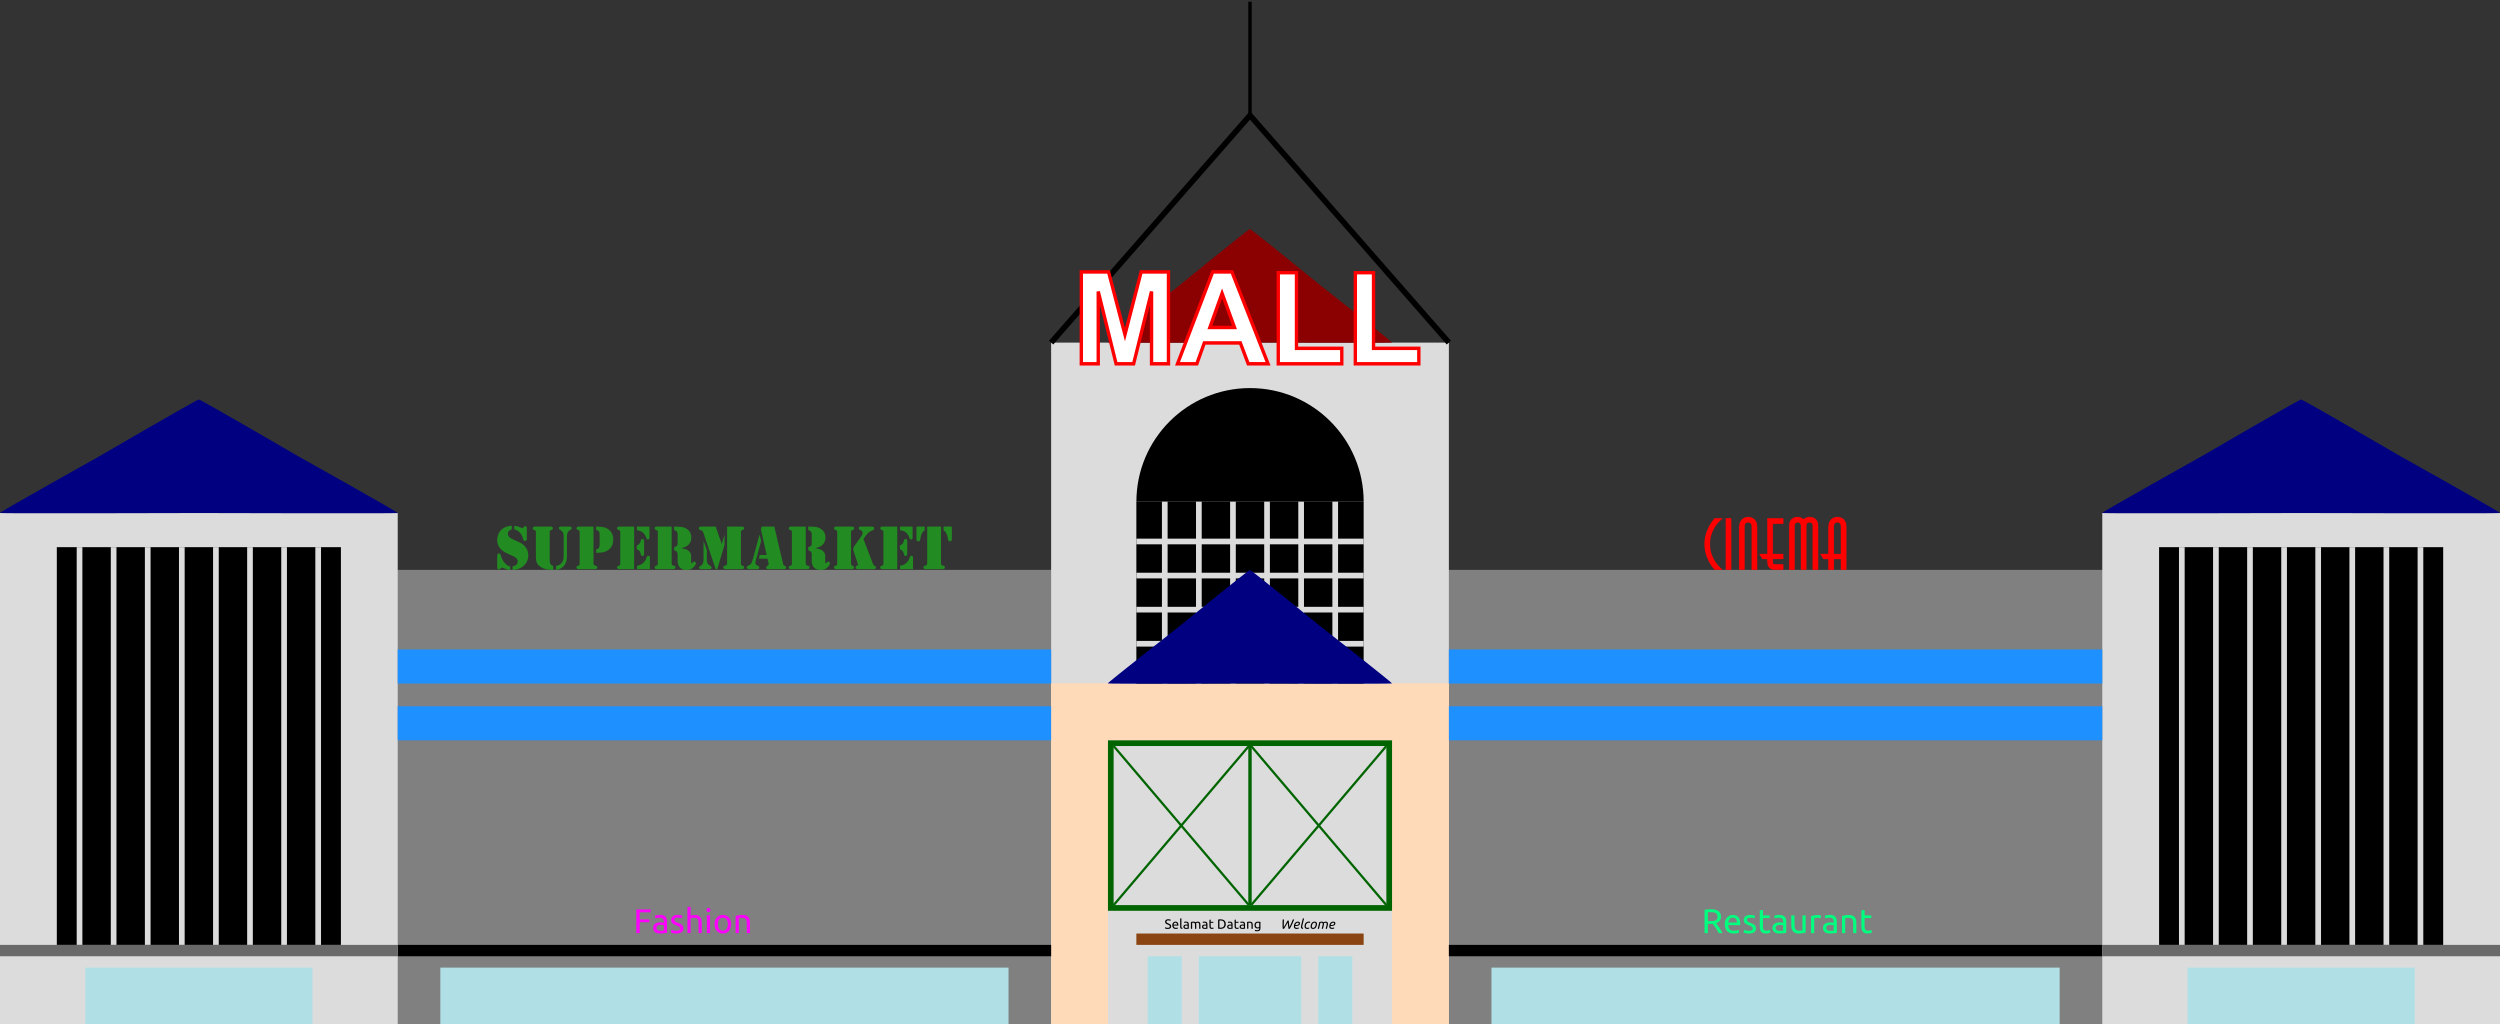<?xml version="1.0" encoding="UTF-8" standalone="no"?>
<!-- Created with Inkscape (http://www.inkscape.org/) -->

<svg
   xmlns:dc="http://purl.org/dc/elements/1.1/"
   xmlns:cc="http://creativecommons.org/ns#"
   xmlns:rdf="http://www.w3.org/1999/02/22-rdf-syntax-ns#"
   xmlns:svg="http://www.w3.org/2000/svg"
   xmlns="http://www.w3.org/2000/svg"
   xmlns:sodipodi="http://sodipodi.sourceforge.net/DTD/sodipodi-0.dtd"
   xmlns:inkscape="http://www.inkscape.org/namespaces/inkscape"
   width="2200"
   height="901.5"
   id="svg30127"
   version="1.1"
   inkscape:version="0.48.5 r10040"
   sodipodi:docname="mall.svg">
  <rect width="100%" height="100%" fill="#333333" stroke="none"/>
  <defs
     id="defs30129" />
  <sodipodi:namedview
     id="base"
     pagecolor="#ffffff"
     bordercolor="#666666"
     borderopacity="1.0"
     inkscape:pageopacity="0.0"
     inkscape:pageshadow="2"
     inkscape:zoom="0.27700749"
     inkscape:cx="1583.9465"
     inkscape:cy="161.09865"
     inkscape:document-units="px"
     inkscape:current-layer="layer1"
     showgrid="false"
     inkscape:window-width="1280"
     inkscape:window-height="740"
     inkscape:window-x="-4"
     inkscape:window-y="-4"
     inkscape:window-maximized="1"
     fit-margin-top="0"
     fit-margin-left="0"
     fit-margin-right="0"
     fit-margin-bottom="0" />
  <g
     inkscape:label="Layer 1"
     inkscape:groupmode="layer"
     id="layer1"
     transform="translate(925,-150.862)">
    <g
       id="g4709">
      <rect
         y="652.362"
         x="-925"
         height="400"
         width="2200"
         id="rect31700-2"
         style="fill:gray;fill-opacity:1;stroke:none" />
      <rect
         y="452.362"
         x="0"
         height="600"
         width="350"
         id="rect31700"
         style="fill:#dcdcdc;fill-opacity:1;stroke:none" />
      <rect
         y="602.362"
         x="925"
         height="450"
         width="350"
         id="rect31700-1"
         style="fill:#dcdcdc;fill-opacity:1;stroke:none" />
      <rect
         y="602.362"
         x="-925"
         height="450"
         width="350"
         id="rect31700-6"
         style="fill:#dcdcdc;fill-opacity:1;stroke:none" />
      <rect
         y="752.362"
         x="0"
         height="300"
         width="50"
         id="rect2986"
         style="fill:#ffdab9;fill-opacity:1;stroke:none" />
      <rect
         y="752.362"
         x="300"
         height="300"
         width="50"
         id="rect2986-1"
         style="fill:#ffdab9;fill-opacity:1;stroke:none" />
      <rect
         transform="matrix(0,-1,1,0,0,0)"
         y="0"
         x="-802.362"
         height="350"
         width="50"
         id="rect2986-7"
         style="fill:#ffdab9;fill-opacity:1;stroke:none" />
      <rect
         y="804.862"
         x="52.5"
         height="145"
         width="245"
         id="rect3024"
         style="fill:none;stroke:#006400;stroke-width:5;stroke-miterlimit:4;stroke-dasharray:none" />
      <path
         sodipodi:nodetypes="cc"
         transform="translate(-925,452.362)"
         inkscape:connector-curvature="0"
         id="path3794"
         d="m 1100,355 0,140"
         style="fill:none;stroke:#006400;stroke-width:3;stroke-linecap:butt;stroke-linejoin:miter;stroke-miterlimit:4;stroke-opacity:1;stroke-dasharray:none" />
      <path
         transform="translate(-925,452.362)"
         sodipodi:nodetypes="cc"
         inkscape:connector-curvature="0"
         id="path3796"
         d="m 980,355 119,140"
         style="fill:none;stroke:#006400;stroke-width:2;stroke-linecap:butt;stroke-linejoin:miter;stroke-miterlimit:4;stroke-opacity:1;stroke-dasharray:none" />
      <path
         sodipodi:nodetypes="cc"
         transform="translate(-925,452.362)"
         inkscape:connector-curvature="0"
         id="path3798"
         d="M 1099,355 980,495"
         style="fill:none;stroke:#006400;stroke-width:2;stroke-linecap:butt;stroke-linejoin:miter;stroke-miterlimit:4;stroke-opacity:1;stroke-dasharray:none" />
      <path
         sodipodi:nodetypes="cc"
         inkscape:connector-curvature="0"
         id="path3796-4"
         d="m 176,807.362 119,140"
         style="fill:none;stroke:#006400;stroke-width:2;stroke-linecap:butt;stroke-linejoin:miter;stroke-miterlimit:4;stroke-opacity:1;stroke-dasharray:none" />
      <path
         sodipodi:nodetypes="cc"
         inkscape:connector-curvature="0"
         id="path3798-0"
         d="m 295,807.362 -119,140"
         style="fill:none;stroke:#006400;stroke-width:2;stroke-linecap:butt;stroke-linejoin:miter;stroke-miterlimit:4;stroke-opacity:1;stroke-dasharray:none" />
      <rect
         y="972.362"
         x="75"
         height="10"
         width="200"
         id="rect3821"
         style="fill:#8b4513;stroke:none" />
      <rect
         y="992.362"
         x="130"
         height="60"
         width="90"
         id="rect3823"
         style="fill:#b0e0e6;fill-opacity:1;stroke:none" />
      <rect
         y="992.362"
         x="85"
         height="60"
         width="30"
         id="rect3823-9"
         style="fill:#b0e0e6;fill-opacity:1;stroke:none" />
      <rect
         y="992.362"
         x="235"
         height="60"
         width="30"
         id="rect3823-9-4"
         style="fill:#b0e0e6;fill-opacity:1;stroke:none" />
      <path
         inkscape:transform-center-y="-16.518847"
         transform="matrix(1.712,0,0,0.564,-209.105,420.457)"
         d="m -213.751,322.408 c -0.511,0.885 -101.205,-1e-5 -102.227,-1e-5 -1.022,0 -101.716,0.885 -102.227,1e-5 -0.511,-0.885 50.602,-87.646 51.113,-88.531 0.511,-0.885 50.091,-88.531 51.113,-88.531 1.022,0 50.602,87.646 51.113,88.531 0.511,0.885 51.625,87.646 51.113,88.531 z"
         inkscape:randomized="0"
         inkscape:rounded="0.01"
         inkscape:flatsided="false"
         sodipodi:arg2="1.5707963"
         sodipodi:arg1="0.52359878"
         sodipodi:r2="59.020718"
         sodipodi:r1="118.04144"
         sodipodi:cy="263.38712"
         sodipodi:cx="-315.9776"
         sodipodi:sides="3"
         id="path3863"
         style="fill:navy;fill-opacity:1;stroke:none"
         sodipodi:type="star" />
      <rect
         y="722.362"
         x="-575"
         height="30"
         width="575"
         id="rect3865"
         style="fill:#1e90ff;fill-opacity:1;stroke:none" />
      <rect
         y="772.362"
         x="-575"
         height="30"
         width="575"
         id="rect3865-8"
         style="fill:#1e90ff;fill-opacity:1;stroke:none" />
      <rect
         y="722.362"
         x="350"
         height="30"
         width="575"
         id="rect3865-82"
         style="fill:#1e90ff;fill-opacity:1;stroke:none" />
      <rect
         y="772.362"
         x="350"
         height="30"
         width="575"
         id="rect3865-8-4"
         style="fill:#1e90ff;fill-opacity:1;stroke:none" />
      <rect
         ry="0"
         y="592.362"
         x="75"
         height="160"
         width="200"
         id="rect3906"
         style="fill:black;fill-opacity:1;stroke:none" />
      <path
         sodipodi:end="3.1415927"
         sodipodi:start="0"
         transform="matrix(-0.946,0,0,-0.946,833.947,774.721)"
         d="m 802.238,192.761 c 0,58.379 -47.325,105.704 -105.704,105.704 -58.379,0 -105.704,-47.325 -105.704,-105.704 0,0 0,0 0,0 l 105.704,0 z"
         sodipodi:ry="105.70408"
         sodipodi:rx="105.70408"
         sodipodi:cy="192.76112"
         sodipodi:cx="696.53424"
         id="path3910"
         style="fill:black;fill-opacity:1;stroke:none"
         sodipodi:type="arc" />
      <g
         transform="translate(0,-2.5)"
         id="g3946">
        <rect
           style="fill:#dcdcdc;fill-opacity:1;stroke:none"
           id="rect3912"
           width="200"
           height="5"
           x="75"
           y="717.362" />
        <rect
           style="fill:#dcdcdc;fill-opacity:1;stroke:none"
           id="rect3912-5"
           width="200"
           height="5"
           x="75"
           y="687.362" />
        <rect
           style="fill:#dcdcdc;fill-opacity:1;stroke:none"
           id="rect3912-51"
           width="200"
           height="5"
           x="75"
           y="657.362" />
        <rect
           style="fill:#dcdcdc;fill-opacity:1;stroke:none"
           id="rect3912-7"
           width="200"
           height="5"
           x="75"
           y="627.362" />
      </g>
      <g
         transform="translate(-7.5,0)"
         id="g4025">
        <rect
           style="fill:#dcdcdc;fill-opacity:1;stroke:none"
           id="rect3912-1"
           width="160"
           height="5"
           x="592.362"
           y="-110"
           transform="matrix(0,1,-1,0,0,0)" />
        <rect
           style="fill:#dcdcdc;fill-opacity:1;stroke:none"
           id="rect3912-5-5"
           width="160"
           height="5"
           x="592.362"
           y="-140"
           transform="matrix(0,1,-1,0,0,0)" />
        <rect
           style="fill:#dcdcdc;fill-opacity:1;stroke:none"
           id="rect3912-5-5-6"
           width="160"
           height="5"
           x="592.362"
           y="-170"
           transform="matrix(0,1,-1,0,0,0)" />
        <rect
           style="fill:#dcdcdc;fill-opacity:1;stroke:none"
           id="rect3912-5-5-1"
           width="160"
           height="5"
           x="592.362"
           y="-200"
           transform="matrix(0,1,-1,0,0,0)" />
        <rect
           style="fill:#dcdcdc;fill-opacity:1;stroke:none"
           id="rect3912-5-5-4"
           width="160"
           height="5"
           x="592.362"
           y="-230"
           transform="matrix(0,1,-1,0,0,0)" />
        <rect
           style="fill:#dcdcdc;fill-opacity:1;stroke:none"
           id="rect3912-5-5-2"
           width="160"
           height="5"
           x="592.362"
           y="-260"
           transform="matrix(0,1,-1,0,0,0)" />
      </g>
      <path
         inkscape:transform-center-y="-16.518847"
         transform="matrix(1.712,0,0,0.564,1640.895,420.457)"
         d="m -213.751,322.408 c -0.511,0.885 -101.205,-1e-5 -102.227,-1e-5 -1.022,0 -101.716,0.885 -102.227,1e-5 -0.511,-0.885 50.602,-87.646 51.113,-88.531 0.511,-0.885 50.091,-88.531 51.113,-88.531 1.022,0 50.602,87.646 51.113,88.531 0.511,0.885 51.625,87.646 51.113,88.531 z"
         inkscape:randomized="0"
         inkscape:rounded="0.01"
         inkscape:flatsided="false"
         sodipodi:arg2="1.5707963"
         sodipodi:arg1="0.52359878"
         sodipodi:r2="59.020718"
         sodipodi:r1="118.04144"
         sodipodi:cy="263.38712"
         sodipodi:cx="-315.9776"
         sodipodi:sides="3"
         id="path3863-3"
         style="fill:navy;fill-opacity:1;stroke:none"
         sodipodi:type="star" />
      <path
         inkscape:transform-center-x="-1.1409329e-005"
         inkscape:transform-center-y="-16.518847"
         transform="matrix(1.223,0,0,0.564,561.354,570.457)"
         d="m -213.751,322.408 c -0.511,0.885 -101.205,-1e-5 -102.227,-1e-5 -1.022,0 -101.716,0.885 -102.227,1e-5 -0.511,-0.885 50.602,-87.646 51.113,-88.531 0.511,-0.885 50.091,-88.531 51.113,-88.531 1.022,0 50.602,87.646 51.113,88.531 0.511,0.885 51.625,87.646 51.113,88.531 z"
         inkscape:randomized="0"
         inkscape:rounded="0.01"
         inkscape:flatsided="false"
         sodipodi:arg2="1.5707963"
         sodipodi:arg1="0.52359878"
         sodipodi:r2="59.020718"
         sodipodi:r1="118.04144"
         sodipodi:cy="263.38712"
         sodipodi:cx="-315.9776"
         sodipodi:sides="3"
         id="path3863-2"
         style="fill:navy;fill-opacity:1;stroke:none"
         sodipodi:type="star" />
      <path
         inkscape:transform-center-x="-1.1409329e-005"
         inkscape:transform-center-y="-16.518847"
         transform="matrix(1.223,0,0,0.564,561.354,270.457)"
         d="m -213.751,322.408 c -0.511,0.885 -101.205,-1e-5 -102.227,-1e-5 -1.022,0 -101.716,0.885 -102.227,1e-5 -0.511,-0.885 50.602,-87.646 51.113,-88.531 0.511,-0.885 50.091,-88.531 51.113,-88.531 1.022,0 50.602,87.646 51.113,88.531 0.511,0.885 51.625,87.646 51.113,88.531 z"
         inkscape:randomized="0"
         inkscape:rounded="0.01"
         inkscape:flatsided="false"
         sodipodi:arg2="1.5707963"
         sodipodi:arg1="0.52359878"
         sodipodi:r2="59.020718"
         sodipodi:r1="118.04144"
         sodipodi:cy="263.38712"
         sodipodi:cx="-315.9776"
         sodipodi:sides="3"
         id="path3863-2-2"
         style="fill:#8b0000;fill-opacity:1;stroke:none"
         sodipodi:type="star" />
      <rect
         y="982.362"
         x="-575"
         height="10"
         width="575"
         id="rect3821-1"
         style="fill:black;stroke:none" />
      <rect
         y="982.362"
         x="350"
         height="10"
         width="575"
         id="rect3821-1-8"
         style="fill:black;stroke:none" />
      <rect
         y="1002.362"
         x="-537.5"
         height="50"
         width="500"
         id="rect3823-5"
         style="fill:#b0e0e6;fill-opacity:1;stroke:none" />
      <rect
         y="1002.362"
         x="387.5"
         height="50"
         width="500"
         id="rect3823-5-6"
         style="fill:#b0e0e6;fill-opacity:1;stroke:none" />
      <rect
         y="982.362"
         x="-925"
         height="10"
         width="350"
         id="rect3821-1-1"
         style="fill:#696969;stroke:none" />
      <rect
         y="982.362"
         x="925"
         height="10"
         width="350"
         id="rect3821-1-1-8"
         style="fill:#696969;stroke:none" />
      <rect
         y="1002.362"
         x="-850"
         height="50"
         width="200"
         id="rect3823-92"
         style="fill:#b0e0e6;fill-opacity:1;stroke:none" />
      <rect
         y="1002.362"
         x="1000"
         height="50"
         width="200"
         id="rect3823-92-9"
         style="fill:#b0e0e6;fill-opacity:1;stroke:none" />
      <rect
         ry="0"
         y="632.362"
         x="-875"
         height="350"
         width="250"
         id="rect3906-5"
         style="fill:black;fill-opacity:1;stroke:none" />
      <rect
         ry="0"
         y="632.362"
         x="975"
         height="350"
         width="250"
         id="rect3906-5-4"
         style="fill:black;fill-opacity:1;stroke:none" />
      <g
         transform="translate(-12.5,0)"
         id="g4355">
        <rect
           style="fill:#dcdcdc;fill-opacity:1;stroke:none"
           id="rect3912-1-1"
           width="350"
           height="5"
           x="632.349"
           y="840"
           transform="matrix(0,1,-1,0,0,0)" />
        <rect
           style="fill:#dcdcdc;fill-opacity:1;stroke:none"
           id="rect3912-5-5-23"
           width="350"
           height="5"
           x="632.349"
           y="810"
           transform="matrix(0,1,-1,0,0,0)" />
        <rect
           style="fill:#dcdcdc;fill-opacity:1;stroke:none"
           id="rect3912-5-5-6-3"
           width="350"
           height="5"
           x="632.349"
           y="780"
           transform="matrix(0,1,-1,0,0,0)" />
        <rect
           style="fill:#dcdcdc;fill-opacity:1;stroke:none"
           id="rect3912-5-5-1-4"
           width="350"
           height="5"
           x="632.349"
           y="750"
           transform="matrix(0,1,-1,0,0,0)" />
        <rect
           style="fill:#dcdcdc;fill-opacity:1;stroke:none"
           id="rect3912-5-5-4-1"
           width="350"
           height="5"
           x="632.349"
           y="720"
           transform="matrix(0,1,-1,0,0,0)" />
        <rect
           style="fill:#dcdcdc;fill-opacity:1;stroke:none"
           id="rect3912-5-5-2-1"
           width="350"
           height="5"
           x="632.349"
           y="690"
           transform="matrix(0,1,-1,0,0,0)" />
        <rect
           style="fill:#dcdcdc;fill-opacity:1;stroke:none"
           id="rect3912-5-5-2-1-3"
           width="350"
           height="5"
           x="632.349"
           y="660"
           transform="matrix(0,1,-1,0,0,0)" />
        <rect
           style="fill:#dcdcdc;fill-opacity:1;stroke:none"
           id="rect3912-5-5-2-1-8"
           width="350"
           height="5"
           x="632.362"
           y="630"
           transform="matrix(0,1,-1,0,0,0)" />
      </g>
      <g
         transform="translate(1837.5,-2.6171874e-6)"
         id="g4355-7">
        <rect
           style="fill:#dcdcdc;fill-opacity:1;stroke:none"
           id="rect3912-1-1-4"
           width="350"
           height="5"
           x="632.349"
           y="840"
           transform="matrix(0,1,-1,0,0,0)" />
        <rect
           style="fill:#dcdcdc;fill-opacity:1;stroke:none"
           id="rect3912-5-5-23-2"
           width="350"
           height="5"
           x="632.349"
           y="810"
           transform="matrix(0,1,-1,0,0,0)" />
        <rect
           style="fill:#dcdcdc;fill-opacity:1;stroke:none"
           id="rect3912-5-5-6-3-7"
           width="350"
           height="5"
           x="632.349"
           y="780"
           transform="matrix(0,1,-1,0,0,0)" />
        <rect
           style="fill:#dcdcdc;fill-opacity:1;stroke:none"
           id="rect3912-5-5-1-4-7"
           width="350"
           height="5"
           x="632.349"
           y="750"
           transform="matrix(0,1,-1,0,0,0)" />
        <rect
           style="fill:#dcdcdc;fill-opacity:1;stroke:none"
           id="rect3912-5-5-4-1-9"
           width="350"
           height="5"
           x="632.349"
           y="720"
           transform="matrix(0,1,-1,0,0,0)" />
        <rect
           style="fill:#dcdcdc;fill-opacity:1;stroke:none"
           id="rect3912-5-5-2-1-31"
           width="350"
           height="5"
           x="632.349"
           y="690"
           transform="matrix(0,1,-1,0,0,0)" />
        <rect
           style="fill:#dcdcdc;fill-opacity:1;stroke:none"
           id="rect3912-5-5-2-1-3-9"
           width="350"
           height="5"
           x="632.349"
           y="660"
           transform="matrix(0,1,-1,0,0,0)" />
        <rect
           style="fill:#dcdcdc;fill-opacity:1;stroke:none"
           id="rect3912-5-5-2-1-8-8"
           width="350"
           height="5"
           x="632.362"
           y="630"
           transform="matrix(0,1,-1,0,0,0)" />
      </g>
      <path
         sodipodi:nodetypes="ccc"
         transform="translate(-925,452.362)"
         inkscape:connector-curvature="0"
         id="path4424"
         d="M 925,0 1100,-200 1275,0"
         style="fill:none;stroke:black;stroke-width:5;stroke-linecap:butt;stroke-linejoin:miter;stroke-miterlimit:4;stroke-opacity:1;stroke-dasharray:none" />
      <path
         sodipodi:nodetypes="cc"
         transform="translate(-925,452.362)"
         inkscape:connector-curvature="0"
         id="path4426"
         d="m 1100,-200 0,-100"
         style="fill:none;stroke:black;stroke-width:3;stroke-linecap:butt;stroke-linejoin:miter;stroke-miterlimit:4;stroke-opacity:1;stroke-dasharray:none" />
      <g
         id="flowRoot4407"
         style="font-size:20px;font-style:normal;font-variant:normal;font-weight:normal;font-stretch:normal;text-align:start;line-height:125%;letter-spacing:0px;word-spacing:0px;writing-mode:lr-tb;text-anchor:start;fill:white;fill-opacity:1;stroke:red;stroke-width:1.072;stroke-miterlimit:4;stroke-dasharray:none;font-family:Arial Unicode MS;-inkscape-font-specification:Arial Unicode MS"
         transform="matrix(2.773,0,0,2.823,-1258.778,-1141.591)">
        <path
           inkscape:connector-curvature="0"
           id="path4416"
           style="font-size:40px;font-weight:bold;fill:white;stroke:red;stroke-width:1.072;stroke-miterlimit:4;stroke-dasharray:none;font-family:Arial;-inkscape-font-specification:Arial Bold"
           d="m 463.52,571.235 0,-28.633 8.652,0 5.195,19.531 5.137,-19.531 8.672,0 0,28.633 -5.371,0 0,-22.539 -5.684,22.539 -5.566,0 -5.664,-22.539 0,22.539 z" />
        <path
           inkscape:connector-curvature="0"
           id="path4418"
           style="font-size:40px;font-weight:bold;fill:white;stroke:red;stroke-width:1.072;stroke-miterlimit:4;stroke-dasharray:none;font-family:Arial;-inkscape-font-specification:Arial Bold"
           d="m 522.777,571.235 -6.289,0 -2.5,-6.504 -11.445,0 -2.363,6.504 -6.133,0 11.152,-28.633 6.113,0 z m -10.645,-11.328 -3.945,-10.625 -3.867,10.625 z" />
        <path
           inkscape:connector-curvature="0"
           id="path4420"
           style="font-size:40px;font-weight:bold;fill:white;stroke:red;stroke-width:1.072;stroke-miterlimit:4;stroke-dasharray:none;font-family:Arial;-inkscape-font-specification:Arial Bold"
           d="m 526.02,571.235 0,-28.398 5.781,0 0,23.574 14.375,0 0,4.824 z" />
        <path
           inkscape:connector-curvature="0"
           id="path4422"
           style="font-size:40px;font-weight:bold;fill:white;stroke:red;stroke-width:1.072;stroke-miterlimit:4;stroke-dasharray:none;font-family:Arial;-inkscape-font-specification:Arial Bold"
           d="m 550.473,571.235 0,-28.398 5.781,0 0,23.574 14.375,0 0,4.824 z" />
      </g>
      <g
         id="flowRoot4428"
         style="font-size:20px;font-style:normal;font-variant:normal;font-weight:normal;font-stretch:normal;text-align:start;line-height:125%;letter-spacing:0px;word-spacing:0px;writing-mode:lr-tb;text-anchor:start;fill:#228b22;fill-opacity:1;stroke:none;font-family:Arial Unicode MS;-inkscape-font-specification:Arial Unicode MS"
         transform="matrix(1.872,0,0,1.872,-1316.684,-145.159)">
        <path
           inkscape:connector-curvature="0"
           id="path4466"
           style="font-size:30px;fill:#228b22;font-family:Stencil;-inkscape-font-specification:Stencil"
           d="m 449.829,405.272 0,1.685 c -0.605,0.166 -1.067,0.422 -1.384,0.769 -0.317,0.347 -0.476,0.774 -0.476,1.282 -10e-6,0.488 0.132,0.916 0.396,1.282 0.264,0.366 0.693,0.715 1.289,1.047 0.41,0.225 1.338,0.654 2.783,1.289 0.879,0.381 1.56,0.725 2.043,1.033 0.483,0.308 0.94,0.691 1.37,1.15 1.152,1.211 1.728,2.651 1.729,4.321 -1e-5,1.26 -0.313,2.412 -0.938,3.457 -0.625,1.045 -1.484,1.865 -2.578,2.461 -0.586,0.312 -1.228,0.559 -1.926,0.74 -0.698,0.181 -1.35,0.271 -1.956,0.271 l 0,-1.67 c 0.85,-0.205 1.462,-0.491 1.838,-0.857 0.376,-0.366 0.564,-0.862 0.564,-1.487 -10e-6,-0.654 -0.293,-1.23 -0.879,-1.729 -0.391,-0.322 -1.133,-0.723 -2.227,-1.201 -1.201,-0.527 -2.024,-0.903 -2.468,-1.128 -0.444,-0.225 -0.872,-0.488 -1.282,-0.791 -1.836,-1.309 -2.754,-3.052 -2.754,-5.229 0,-1.113 0.229,-2.141 0.688,-3.083 0.459,-0.942 1.099,-1.702 1.919,-2.278 1.143,-0.801 2.559,-1.245 4.248,-1.333 z m 1.157,1.685 0,-1.611 c 0.586,0.039 1.094,0.115 1.523,0.227 0.43,0.112 1.04,0.335 1.831,0.667 0.195,0.078 0.356,0.117 0.483,0.117 0.186,1e-5 0.322,-0.064 0.41,-0.19 l 0.322,-0.425 c 0.156,-0.215 0.347,-0.322 0.571,-0.322 0.264,2e-5 0.457,0.095 0.579,0.286 0.122,0.19 0.183,0.491 0.183,0.901 l 0,4.834 c -2e-5,0.283 -0.081,0.515 -0.242,0.696 -0.161,0.181 -0.369,0.271 -0.623,0.271 -0.195,10e-6 -0.376,-0.064 -0.542,-0.19 -0.088,-0.078 -0.159,-0.173 -0.212,-0.286 -0.054,-0.112 -0.105,-0.3 -0.154,-0.564 -0.107,-0.478 -0.293,-0.972 -0.557,-1.479 -0.264,-0.508 -0.571,-0.962 -0.923,-1.362 -0.703,-0.791 -1.587,-1.313 -2.651,-1.567 z m -1.919,17.432 0,1.67 c -0.801,0 -1.685,-0.229 -2.651,-0.688 -0.361,-0.166 -0.61,-0.273 -0.747,-0.322 -0.137,-0.049 -0.269,-0.073 -0.396,-0.073 -0.195,0 -0.342,0.032 -0.439,0.095 -0.098,0.064 -0.254,0.222 -0.469,0.476 -0.176,0.215 -0.366,0.322 -0.571,0.322 -0.547,0 -0.82,-0.42 -0.82,-1.26 l 0,-5.332 c 0,-0.273 0.078,-0.505 0.234,-0.696 0.156,-0.19 0.352,-0.291 0.586,-0.3 0.215,-0.01 0.383,0.051 0.505,0.183 0.122,0.132 0.227,0.364 0.315,0.696 0.225,0.84 0.549,1.626 0.974,2.358 0.425,0.732 0.92,1.353 1.487,1.86 0.576,0.527 1.24,0.864 1.992,1.011 z" />
        <path
           inkscape:connector-curvature="0"
           id="path4468"
           style="font-size:30px;fill:#228b22;font-family:Stencil;-inkscape-font-specification:Stencil"
           d="m 461.138,419.818 0,-11.484 c -10e-6,-0.342 -0.059,-0.591 -0.176,-0.747 -0.059,-0.088 -0.115,-0.144 -0.168,-0.168 -0.054,-0.024 -0.242,-0.09 -0.564,-0.198 -0.391,-0.127 -0.586,-0.386 -0.586,-0.776 0,-0.254 0.095,-0.447 0.286,-0.579 0.19,-0.132 0.461,-0.198 0.813,-0.198 l 0.381,0 6.533,0 0.381,0 0.527,0.059 c 0.166,0.049 0.303,0.137 0.41,0.264 0.107,0.127 0.161,0.278 0.161,0.454 -10e-6,0.391 -0.195,0.649 -0.586,0.776 -0.322,0.107 -0.51,0.173 -0.564,0.198 -0.054,0.024 -0.11,0.081 -0.168,0.168 -0.117,0.156 -0.176,0.405 -0.176,0.747 l 0,12.29 c -10e-6,0.83 0.022,1.409 0.066,1.736 0.044,0.327 0.134,0.623 0.271,0.886 0.127,0.244 0.269,0.42 0.425,0.527 0.156,0.107 0.454,0.229 0.894,0.366 l 0,1.919 -0.322,0 c -1.27,0 -2.324,-0.112 -3.164,-0.337 -0.986,-0.264 -1.851,-0.654 -2.593,-1.172 -0.742,-0.518 -1.27,-1.099 -1.582,-1.743 -0.332,-0.684 -0.498,-1.68 -0.498,-2.988 z m 9.507,6.24 0,-1.919 c 0.977,-0.127 1.792,-0.527 2.446,-1.201 0.742,-0.771 1.113,-1.88 1.113,-3.325 l 0,-9.551 c -10e-6,-1.338 -0.513,-2.27 -1.538,-2.798 -0.303,-0.156 -0.501,-0.291 -0.593,-0.403 -0.093,-0.112 -0.139,-0.276 -0.139,-0.491 -10e-6,-0.254 0.093,-0.435 0.278,-0.542 0.186,-0.107 0.488,-0.161 0.908,-0.161 l 3.589,0 c 0.303,2e-5 0.505,0.007 0.608,0.022 0.103,0.015 0.203,0.051 0.3,0.11 0.254,0.147 0.381,0.347 0.381,0.601 -2e-5,0.215 -0.078,0.396 -0.234,0.542 -0.049,0.049 -0.259,0.181 -0.63,0.396 -0.43,0.234 -0.767,0.593 -1.011,1.077 -0.244,0.483 -0.366,1.033 -0.366,1.648 l 0,9.565 c -2e-5,1.641 -0.361,2.988 -1.084,4.043 -0.527,0.781 -1.284,1.406 -2.271,1.875 -0.488,0.234 -1.074,0.405 -1.758,0.513 z" />
        <path
           inkscape:connector-curvature="0"
           id="path4470"
           style="font-size:30px;fill:#228b22;font-family:Stencil;-inkscape-font-specification:Stencil"
           d="m 488.223,405.668 0,17.212 c -1e-5,0.381 0.073,0.654 0.22,0.82 0.078,0.098 0.151,0.159 0.22,0.183 0.068,0.024 0.293,0.085 0.674,0.183 0.469,0.107 0.703,0.376 0.703,0.806 -1e-5,0.254 -0.127,0.459 -0.381,0.615 -0.186,0.117 -0.493,0.176 -0.923,0.176 l -0.498,0 -6.533,0 -0.381,0 c -0.352,0 -0.623,-0.066 -0.813,-0.198 -0.19,-0.132 -0.286,-0.32 -0.286,-0.564 0,-0.4 0.195,-0.664 0.586,-0.791 0.322,-0.107 0.51,-0.173 0.564,-0.198 0.054,-0.024 0.11,-0.081 0.168,-0.168 0.117,-0.156 0.176,-0.405 0.176,-0.747 l 0,-14.663 c 0,-0.342 -0.059,-0.591 -0.176,-0.747 -0.059,-0.088 -0.115,-0.144 -0.168,-0.168 -0.054,-0.024 -0.242,-0.09 -0.564,-0.198 -0.391,-0.127 -0.586,-0.391 -0.586,-0.791 0,-0.244 0.095,-0.432 0.286,-0.564 0.19,-0.132 0.461,-0.198 0.813,-0.198 l 0.381,0 z m 1.245,12.334 0,-1.567 c 0.42,-0.098 0.715,-0.2 0.886,-0.308 0.171,-0.107 0.32,-0.273 0.447,-0.498 0.205,-0.381 0.308,-0.894 0.308,-1.538 l 0,-4.688 c -1e-5,-0.459 -0.034,-0.801 -0.103,-1.025 -0.068,-0.225 -0.205,-0.43 -0.41,-0.615 -0.283,-0.273 -0.664,-0.444 -1.143,-0.513 l 0,-1.582 c 2.012,2e-5 3.496,0.19 4.453,0.571 1.103,0.439 1.978,1.113 2.622,2.021 0.654,0.928 0.981,2.065 0.981,3.413 -2e-5,1.504 -0.332,2.734 -0.996,3.691 -0.664,0.947 -1.592,1.646 -2.783,2.095 -0.986,0.361 -2.407,0.542 -4.263,0.542 z" />
        <path
           inkscape:connector-curvature="0"
           id="path4472"
           style="font-size:30px;fill:#228b22;font-family:Stencil;-inkscape-font-specification:Stencil"
           d="m 507.324,405.668 0,19.995 -6.519,0 -0.381,0 c -0.352,0 -0.623,-0.066 -0.813,-0.198 -0.19,-0.132 -0.286,-0.32 -0.286,-0.564 0,-0.4 0.195,-0.664 0.586,-0.791 0.322,-0.107 0.51,-0.173 0.564,-0.198 0.054,-0.024 0.11,-0.081 0.168,-0.168 0.117,-0.156 0.176,-0.405 0.176,-0.747 l 0,-14.663 c 0,-0.342 -0.059,-0.591 -0.176,-0.747 -0.059,-0.088 -0.115,-0.144 -0.168,-0.168 -0.054,-0.024 -0.242,-0.09 -0.564,-0.198 -0.391,-0.127 -0.586,-0.391 -0.586,-0.791 0,-0.244 0.095,-0.432 0.286,-0.564 0.19,-0.132 0.461,-0.198 0.813,-0.198 l 0.381,0 z m 1.304,0 5.903,0 0,5.186 c -2e-5,0.303 -0.059,0.522 -0.176,0.659 -0.117,0.137 -0.303,0.205 -0.557,0.205 -0.215,2e-5 -0.371,-0.044 -0.469,-0.132 -0.098,-0.088 -0.19,-0.269 -0.278,-0.542 -0.371,-1.133 -0.916,-1.997 -1.633,-2.593 -0.718,-0.596 -1.648,-0.952 -2.791,-1.069 z m -0.073,10.664 0,-1.699 c 0.566,-0.273 0.986,-0.571 1.26,-0.894 0.273,-0.322 0.474,-0.752 0.601,-1.289 0.078,-0.371 0.181,-0.627 0.308,-0.769 0.127,-0.142 0.308,-0.212 0.542,-0.212 0.312,10e-6 0.527,0.122 0.645,0.366 0.068,0.127 0.103,0.415 0.103,0.864 l 0,5.581 c -2e-5,0.459 -0.051,0.776 -0.154,0.952 -0.103,0.176 -0.291,0.264 -0.564,0.264 -0.225,1e-5 -0.4,-0.068 -0.527,-0.205 -0.127,-0.137 -0.23,-0.366 -0.308,-0.688 -0.166,-0.674 -0.403,-1.191 -0.71,-1.553 -0.308,-0.361 -0.706,-0.601 -1.194,-0.718 z m 0.088,9.331 0,-1.582 c 0.635,-0.098 1.16,-0.234 1.575,-0.41 0.415,-0.176 0.833,-0.444 1.252,-0.806 0.42,-0.361 0.754,-0.735 1.003,-1.121 0.249,-0.386 0.486,-0.896 0.71,-1.531 0.107,-0.312 0.22,-0.525 0.337,-0.637 0.117,-0.112 0.278,-0.168 0.483,-0.168 0.273,10e-6 0.464,0.081 0.571,0.242 0.107,0.161 0.161,0.442 0.161,0.842 l 0,5.171 z" />
        <path
           inkscape:connector-curvature="0"
           id="path4474"
           style="font-size:30px;fill:#228b22;font-family:Stencil;-inkscape-font-specification:Stencil"
           d="m 524.961,405.668 0,17.212 c -1e-5,0.381 0.073,0.654 0.22,0.82 0.078,0.098 0.151,0.159 0.22,0.183 0.068,0.024 0.293,0.085 0.674,0.183 0.469,0.107 0.703,0.376 0.703,0.806 -10e-6,0.254 -0.127,0.459 -0.381,0.615 -0.186,0.117 -0.493,0.176 -0.923,0.176 l -0.498,0 -6.533,0 -0.381,0 c -0.352,0 -0.623,-0.066 -0.813,-0.198 -0.19,-0.132 -0.286,-0.32 -0.286,-0.564 0,-0.4 0.195,-0.664 0.586,-0.791 0.322,-0.107 0.51,-0.173 0.564,-0.198 0.054,-0.024 0.11,-0.081 0.168,-0.168 0.117,-0.156 0.176,-0.405 0.176,-0.747 l 0,-14.663 c 0,-0.342 -0.059,-0.591 -0.176,-0.747 -0.059,-0.088 -0.115,-0.144 -0.168,-0.168 -0.054,-0.024 -0.242,-0.09 -0.564,-0.198 -0.391,-0.127 -0.586,-0.391 -0.586,-0.791 0,-0.244 0.095,-0.432 0.286,-0.564 0.19,-0.132 0.461,-0.198 0.813,-0.198 l 0.381,0 z m 4.497,10.195 c 0.898,0.137 1.589,0.288 2.073,0.454 0.483,0.166 0.92,0.391 1.311,0.674 0.41,0.303 0.725,0.664 0.945,1.084 0.22,0.42 0.33,0.864 0.33,1.333 l 0,3.032 c -2e-5,0.312 0.103,0.469 0.308,0.469 0.078,0 0.144,-0.022 0.198,-0.066 0.054,-0.044 0.129,-0.129 0.227,-0.256 0.244,-0.332 0.493,-0.498 0.747,-0.498 0.166,0 0.332,0.088 0.498,0.264 0.166,0.176 0.249,0.352 0.249,0.527 -2e-5,0.303 -0.144,0.671 -0.432,1.106 -0.288,0.435 -0.647,0.823 -1.077,1.165 -0.4,0.322 -0.835,0.554 -1.304,0.696 -0.469,0.142 -1.021,0.212 -1.655,0.212 -1.289,0 -2.295,-0.369 -3.018,-1.106 -0.723,-0.737 -1.084,-1.765 -1.084,-3.083 l 0,-2.461 c -1e-5,-0.547 -0.005,-0.864 -0.015,-0.952 -0.049,-0.391 -0.186,-0.728 -0.41,-1.011 -0.283,-0.342 -0.688,-0.542 -1.216,-0.601 l 0,-1.567 c 0.527,-0.078 0.903,-0.215 1.128,-0.41 0.195,-0.176 0.33,-0.376 0.403,-0.601 0.073,-0.225 0.11,-0.557 0.11,-0.996 l 0,-3.882 c -10e-6,-0.615 -0.12,-1.074 -0.359,-1.377 -0.239,-0.303 -0.671,-0.542 -1.296,-0.718 l 0,-1.626 0.381,0 c 1.084,2e-5 2.007,0.039 2.769,0.117 1.133,0.107 2.144,0.479 3.032,1.113 1.279,0.908 1.919,2.202 1.919,3.882 -2e-5,1.377 -0.43,2.505 -1.289,3.384 -0.361,0.371 -0.784,0.674 -1.267,0.908 -0.483,0.234 -1.218,0.498 -2.205,0.791 z" />
        <path
           inkscape:connector-curvature="0"
           id="path4476"
           style="font-size:30px;fill:#228b22;font-family:Stencil;-inkscape-font-specification:Stencil"
           d="m 551.035,405.668 6.504,0 0.396,0 c 0.732,2e-5 1.099,0.254 1.099,0.762 -2e-5,0.4 -0.195,0.664 -0.586,0.791 -0.322,0.107 -0.51,0.173 -0.564,0.198 -0.054,0.024 -0.11,0.081 -0.168,0.168 -0.117,0.156 -0.176,0.405 -0.176,0.747 l 0,14.663 c -2e-5,0.342 0.059,0.591 0.176,0.747 0.059,0.088 0.115,0.144 0.168,0.168 0.054,0.024 0.242,0.09 0.564,0.198 0.391,0.127 0.586,0.391 0.586,0.791 -2e-5,0.508 -0.366,0.762 -1.099,0.762 l -0.396,0 -6.519,0 -0.483,0 c -0.43,0 -0.754,-0.066 -0.974,-0.198 -0.22,-0.132 -0.33,-0.33 -0.33,-0.593 -10e-6,-0.43 0.234,-0.698 0.703,-0.806 0.381,-0.098 0.605,-0.159 0.674,-0.183 0.068,-0.024 0.137,-0.081 0.205,-0.168 0.146,-0.176 0.22,-0.454 0.22,-0.835 z m -5.391,0 2.886,8.218 1.274,-4.438 0,4.863 -3.384,11.353 -0.776,0 -5.684,-16.86 c -0.195,-0.566 -0.4,-0.947 -0.615,-1.143 -0.127,-0.127 -0.347,-0.22 -0.659,-0.278 -0.635,-0.137 -0.952,-0.439 -0.952,-0.908 0,-0.254 0.09,-0.452 0.271,-0.593 0.181,-0.142 0.442,-0.212 0.784,-0.212 z m -5.684,6.738 1.553,4.424 0,4.409 c 0,0.449 0.017,0.771 0.051,0.967 0.034,0.195 0.11,0.41 0.227,0.645 0.205,0.43 0.488,0.752 0.85,0.967 l 0.542,0.352 c 0.371,0.225 0.557,0.474 0.557,0.747 0,0.498 -0.366,0.747 -1.099,0.747 l -3.677,0 c -0.732,0 -1.099,-0.244 -1.099,-0.732 0,-0.156 0.032,-0.276 0.095,-0.359 0.064,-0.083 0.188,-0.178 0.374,-0.286 1.084,-0.586 1.626,-1.602 1.626,-3.047 z" />
        <path
           inkscape:connector-curvature="0"
           id="path4478"
           style="font-size:30px;fill:#228b22;font-family:Stencil;-inkscape-font-specification:Stencil"
           d="m 567.31,405.668 5.903,0 4.072,17.212 c 0.078,0.303 0.166,0.571 0.264,0.806 0.088,0.186 0.283,0.337 0.586,0.454 0.254,0.107 0.43,0.215 0.527,0.322 0.098,0.107 0.146,0.254 0.146,0.439 -10e-6,0.508 -0.381,0.762 -1.143,0.762 l -7.31,0 c -0.293,0 -0.527,-0.071 -0.703,-0.212 -0.176,-0.142 -0.264,-0.33 -0.264,-0.564 -10e-6,-0.195 0.039,-0.342 0.117,-0.439 0.078,-0.098 0.254,-0.22 0.527,-0.366 0.195,-0.098 0.332,-0.205 0.41,-0.322 0.078,-0.117 0.117,-0.264 0.117,-0.439 -10e-6,-0.166 -0.015,-0.312 -0.044,-0.439 l -0.469,-2.124 -4.087,0 0.396,-1.743 3.281,0 -2.695,-11.909 z m -1.011,3.721 0.747,3.032 -2.593,9.463 c -0.078,0.273 -0.117,0.527 -0.117,0.762 -1e-5,0.615 0.288,1.055 0.864,1.318 l 0.513,0.234 c 0.322,0.146 0.483,0.391 0.483,0.732 -10e-6,0.488 -0.356,0.732 -1.069,0.732 l -3.721,0 c -0.361,0 -0.647,-0.076 -0.857,-0.227 -0.21,-0.151 -0.315,-0.359 -0.315,-0.623 0,-0.283 0.215,-0.518 0.645,-0.703 0.4,-0.176 0.696,-0.334 0.886,-0.476 0.19,-0.142 0.374,-0.334 0.549,-0.579 0.273,-0.4 0.498,-0.933 0.674,-1.597 z" />
        <path
           inkscape:connector-curvature="0"
           id="path4480"
           style="font-size:30px;fill:#228b22;font-family:Stencil;-inkscape-font-specification:Stencil"
           d="m 588.008,405.668 0,17.212 c -10e-6,0.381 0.073,0.654 0.22,0.82 0.078,0.098 0.151,0.159 0.22,0.183 0.068,0.024 0.293,0.085 0.674,0.183 0.469,0.107 0.703,0.376 0.703,0.806 -10e-6,0.254 -0.127,0.459 -0.381,0.615 -0.186,0.117 -0.493,0.176 -0.923,0.176 l -0.498,0 -6.533,0 -0.381,0 c -0.352,0 -0.623,-0.066 -0.813,-0.198 -0.19,-0.132 -0.286,-0.32 -0.286,-0.564 -10e-6,-0.4 0.195,-0.664 0.586,-0.791 0.322,-0.107 0.51,-0.173 0.564,-0.198 0.054,-0.024 0.11,-0.081 0.168,-0.168 0.117,-0.156 0.176,-0.405 0.176,-0.747 l 0,-14.663 c -10e-6,-0.342 -0.059,-0.591 -0.176,-0.747 -0.059,-0.088 -0.115,-0.144 -0.168,-0.168 -0.054,-0.024 -0.242,-0.09 -0.564,-0.198 -0.391,-0.127 -0.586,-0.391 -0.586,-0.791 -10e-6,-0.244 0.095,-0.432 0.286,-0.564 0.19,-0.132 0.461,-0.198 0.813,-0.198 l 0.381,0 z m 4.497,10.195 c 0.898,0.137 1.589,0.288 2.073,0.454 0.483,0.166 0.92,0.391 1.311,0.674 0.41,0.303 0.725,0.664 0.945,1.084 0.22,0.42 0.33,0.864 0.33,1.333 l 0,3.032 c -2e-5,0.312 0.103,0.469 0.308,0.469 0.078,0 0.144,-0.022 0.198,-0.066 0.054,-0.044 0.129,-0.129 0.227,-0.256 0.244,-0.332 0.493,-0.498 0.747,-0.498 0.166,0 0.332,0.088 0.498,0.264 0.166,0.176 0.249,0.352 0.249,0.527 -2e-5,0.303 -0.144,0.671 -0.432,1.106 -0.288,0.435 -0.647,0.823 -1.077,1.165 -0.4,0.322 -0.835,0.554 -1.304,0.696 -0.469,0.142 -1.021,0.212 -1.655,0.212 -1.289,0 -2.295,-0.369 -3.018,-1.106 -0.723,-0.737 -1.084,-1.765 -1.084,-3.083 l 0,-2.461 c -10e-6,-0.547 -0.005,-0.864 -0.015,-0.952 -0.049,-0.391 -0.186,-0.728 -0.41,-1.011 -0.283,-0.342 -0.688,-0.542 -1.216,-0.601 l 0,-1.567 c 0.527,-0.078 0.903,-0.215 1.128,-0.41 0.195,-0.176 0.33,-0.376 0.403,-0.601 0.073,-0.225 0.11,-0.557 0.11,-0.996 l 0,-3.882 c -1e-5,-0.615 -0.12,-1.074 -0.359,-1.377 -0.239,-0.303 -0.671,-0.542 -1.296,-0.718 l 0,-1.626 0.381,0 c 1.084,2e-5 2.007,0.039 2.769,0.117 1.133,0.107 2.144,0.479 3.032,1.113 1.279,0.908 1.919,2.202 1.919,3.882 -10e-6,1.377 -0.43,2.505 -1.289,3.384 -0.361,0.371 -0.784,0.674 -1.267,0.908 -0.483,0.234 -1.218,0.498 -2.205,0.791 z" />
        <path
           inkscape:connector-curvature="0"
           id="path4482"
           style="font-size:30px;fill:#228b22;font-family:Stencil;-inkscape-font-specification:Stencil"
           d="m 609.307,425.663 -6.533,0 -0.381,0 c -0.352,0 -0.623,-0.066 -0.813,-0.198 -0.19,-0.132 -0.286,-0.32 -0.286,-0.564 -10e-6,-0.4 0.195,-0.664 0.586,-0.791 0.322,-0.107 0.51,-0.173 0.564,-0.198 0.054,-0.024 0.11,-0.081 0.168,-0.168 0.117,-0.156 0.176,-0.405 0.176,-0.747 l 0,-14.663 c -10e-6,-0.342 -0.059,-0.591 -0.176,-0.747 -0.059,-0.088 -0.115,-0.144 -0.168,-0.168 -0.054,-0.024 -0.242,-0.09 -0.564,-0.198 -0.391,-0.127 -0.586,-0.391 -0.586,-0.791 -10e-6,-0.244 0.095,-0.432 0.286,-0.564 0.19,-0.132 0.461,-0.198 0.813,-0.198 l 0.381,0 6.533,0 0.381,0 c 0.352,2e-5 0.623,0.066 0.813,0.198 0.19,0.132 0.286,0.32 0.286,0.564 -10e-6,0.4 -0.195,0.664 -0.586,0.791 -0.322,0.107 -0.51,0.173 -0.564,0.198 -0.054,0.024 -0.11,0.081 -0.168,0.168 -0.117,0.156 -0.176,0.405 -0.176,0.747 l 0,14.663 c -1e-5,0.547 0.142,0.869 0.425,0.967 l 0.454,0.146 c 0.371,0.117 0.557,0.381 0.557,0.791 -10e-6,0.508 -0.347,0.762 -1.04,0.762 z m 5.801,-14.194 4.424,11.572 c 0.117,0.312 0.239,0.549 0.366,0.71 0.127,0.161 0.293,0.286 0.498,0.374 0.205,0.098 0.337,0.171 0.396,0.22 0.137,0.137 0.205,0.317 0.205,0.542 -2e-5,0.518 -0.366,0.776 -1.099,0.776 l -7.368,0 c -0.352,0 -0.623,-0.073 -0.813,-0.22 -0.19,-0.146 -0.286,-0.356 -0.286,-0.63 -10e-6,-0.312 0.181,-0.557 0.542,-0.732 0.225,-0.107 0.376,-0.198 0.454,-0.271 0.078,-0.073 0.122,-0.173 0.132,-0.3 -10e-6,-0.068 -0.039,-0.225 -0.117,-0.469 l -1.875,-5.596 c -0.176,-0.518 -0.264,-0.957 -0.264,-1.318 -10e-6,-0.342 0.142,-0.713 0.425,-1.113 l 3.501,-4.937 c 0.332,-0.459 0.498,-0.937 0.498,-1.436 -10e-6,-0.273 -0.073,-0.527 -0.22,-0.762 -0.146,-0.234 -0.342,-0.4 -0.586,-0.498 l -0.527,-0.22 c -0.332,-0.137 -0.498,-0.366 -0.498,-0.688 -2e-5,-0.264 0.103,-0.478 0.308,-0.645 0.137,-0.107 0.361,-0.161 0.674,-0.161 l 5.215,0 c 0.342,2e-5 0.608,0.076 0.798,0.227 0.19,0.151 0.286,0.364 0.286,0.637 -2e-5,0.41 -0.225,0.703 -0.674,0.879 l -0.776,0.308 c -0.322,0.117 -0.732,0.381 -1.23,0.791 -0.371,0.313 -0.83,0.835 -1.377,1.567 z" />
        <path
           inkscape:connector-curvature="0"
           id="path4484"
           style="font-size:30px;fill:#228b22;font-family:Stencil;-inkscape-font-specification:Stencil"
           d="m 631.016,405.668 0,19.995 -6.519,0 -0.381,0 c -0.352,0 -0.623,-0.066 -0.813,-0.198 -0.19,-0.132 -0.286,-0.32 -0.286,-0.564 0,-0.4 0.195,-0.664 0.586,-0.791 0.322,-0.107 0.51,-0.173 0.564,-0.198 0.054,-0.024 0.11,-0.081 0.168,-0.168 0.117,-0.156 0.176,-0.405 0.176,-0.747 l 0,-14.663 c 0,-0.342 -0.059,-0.591 -0.176,-0.747 -0.059,-0.088 -0.115,-0.144 -0.168,-0.168 -0.054,-0.024 -0.242,-0.09 -0.564,-0.198 -0.391,-0.127 -0.586,-0.391 -0.586,-0.791 0,-0.244 0.095,-0.432 0.286,-0.564 0.19,-0.132 0.461,-0.198 0.813,-0.198 l 0.381,0 z m 1.304,0 5.903,0 0,5.186 c -2e-5,0.303 -0.059,0.522 -0.176,0.659 -0.117,0.137 -0.303,0.205 -0.557,0.205 -0.215,2e-5 -0.371,-0.044 -0.469,-0.132 -0.098,-0.088 -0.19,-0.269 -0.278,-0.542 -0.371,-1.133 -0.916,-1.997 -1.633,-2.593 -0.718,-0.596 -1.648,-0.952 -2.791,-1.069 z m -0.073,10.664 0,-1.699 c 0.566,-0.273 0.986,-0.571 1.26,-0.894 0.273,-0.322 0.474,-0.752 0.601,-1.289 0.078,-0.371 0.181,-0.627 0.308,-0.769 0.127,-0.142 0.308,-0.212 0.542,-0.212 0.312,10e-6 0.527,0.122 0.645,0.366 0.068,0.127 0.103,0.415 0.103,0.864 l 0,5.581 c -10e-6,0.459 -0.051,0.776 -0.154,0.952 -0.103,0.176 -0.291,0.264 -0.564,0.264 -0.225,1e-5 -0.4,-0.068 -0.527,-0.205 -0.127,-0.137 -0.23,-0.366 -0.308,-0.688 -0.166,-0.674 -0.403,-1.191 -0.71,-1.553 -0.308,-0.361 -0.706,-0.601 -1.194,-0.718 z m 0.088,9.331 0,-1.582 c 0.635,-0.098 1.16,-0.234 1.575,-0.41 0.415,-0.176 0.833,-0.444 1.252,-0.806 0.42,-0.361 0.754,-0.735 1.003,-1.121 0.249,-0.386 0.486,-0.896 0.71,-1.531 0.107,-0.312 0.22,-0.525 0.337,-0.637 0.117,-0.112 0.278,-0.168 0.483,-0.168 0.273,10e-6 0.464,0.081 0.571,0.242 0.107,0.161 0.161,0.442 0.161,0.842 l 0,5.171 z" />
        <path
           inkscape:connector-curvature="0"
           id="path4486"
           style="font-size:30px;fill:#228b22;font-family:Stencil;-inkscape-font-specification:Stencil"
           d="m 651.597,405.668 0,17.212 c -10e-6,0.381 0.073,0.654 0.22,0.82 0.078,0.098 0.151,0.159 0.22,0.183 0.068,0.024 0.293,0.085 0.674,0.183 0.469,0.107 0.703,0.376 0.703,0.806 -2e-5,0.254 -0.127,0.459 -0.381,0.615 -0.186,0.117 -0.498,0.176 -0.938,0.176 l -0.483,0 -6.533,0 -0.483,0 c -0.43,0 -0.754,-0.066 -0.974,-0.198 -0.22,-0.132 -0.33,-0.33 -0.33,-0.593 -10e-6,-0.43 0.234,-0.698 0.703,-0.806 0.381,-0.098 0.605,-0.159 0.674,-0.183 0.068,-0.024 0.137,-0.086 0.205,-0.183 0.146,-0.166 0.22,-0.439 0.22,-0.82 l 0,-17.212 z m 5.068,0 0,5.991 c -2e-5,0.283 -0.081,0.513 -0.242,0.688 -0.161,0.176 -0.369,0.264 -0.623,0.264 -0.244,10e-6 -0.447,-0.081 -0.608,-0.242 -0.161,-0.161 -0.266,-0.383 -0.315,-0.667 l -0.146,-0.894 c -0.146,-0.908 -0.43,-1.694 -0.85,-2.358 -0.264,-0.41 -0.62,-0.747 -1.069,-1.011 l 0,-1.772 z m -16.611,0 3.853,0 0,1.772 c -0.459,0.264 -0.815,0.601 -1.069,1.011 -0.42,0.664 -0.703,1.45 -0.85,2.358 l -0.146,0.894 c -0.049,0.283 -0.154,0.505 -0.315,0.667 -0.161,0.161 -0.364,0.242 -0.608,0.242 -0.254,10e-6 -0.461,-0.088 -0.623,-0.264 -0.161,-0.176 -0.242,-0.405 -0.242,-0.688 z" />
      </g>
      <g
         id="flowRoot4428-6"
         style="font-size:20px;font-style:normal;font-variant:normal;font-weight:normal;font-stretch:normal;text-align:start;line-height:125%;letter-spacing:0px;word-spacing:0px;writing-mode:lr-tb;text-anchor:start;fill:black;fill-opacity:1;stroke:none;font-family:Arial Unicode MS;-inkscape-font-specification:Arial Unicode MS"
         transform="matrix(0.395,0,0,0.395,-229.901,798.624)">
        <path
           inkscape:connector-curvature="0"
           id="path4564"
           style="font-size:30px;text-align:center;text-anchor:middle;font-family:Ubuntu;-inkscape-font-specification:Ubuntu"
           d="m 841.846,427.192 c 3.04,0 4.559,-1.04 4.559,-3.12 -1e-5,-0.64 -0.135,-1.185 -0.405,-1.635 -0.27,-0.45 -0.635,-0.84 -1.095,-1.17 -0.46,-0.33 -0.985,-0.615 -1.575,-0.855 -0.59,-0.24 -1.215,-0.48 -1.875,-0.72 -0.76,-0.26 -1.48,-0.555 -2.16,-0.885 -0.68,-0.33 -1.27,-0.72 -1.77,-1.17 -0.5,-0.45 -0.895,-0.985 -1.185,-1.605 -0.29,-0.62 -0.435,-1.37 -0.435,-2.25 0,-1.82 0.62,-3.24 1.86,-4.26 1.24,-1.02 2.95,-1.53 5.13,-1.53 1.26,2e-5 2.405,0.135 3.435,0.405 1.03,0.27 1.785,0.565 2.265,0.886 l -0.929,2.369 c -0.42,-0.26 -1.045,-0.515 -1.875,-0.765 -0.83,-0.25 -1.795,-0.375 -2.895,-0.375 -0.56,10e-6 -1.08,0.06 -1.561,0.18 -0.48,0.12 -0.9,0.3 -1.26,0.54 -0.36,0.24 -0.645,0.545 -0.855,0.915 -0.21,0.37 -0.315,0.805 -0.315,1.305 0,0.56 0.11,1.03 0.33,1.41 0.22,0.38 0.53,0.715 0.93,1.005 0.4,0.29 0.865,0.555 1.395,0.795 0.53,0.24 1.115,0.48 1.755,0.72 0.9,0.36 1.725,0.72 2.475,1.08 0.75,0.36 1.4,0.79 1.95,1.29 0.55,0.5 0.975,1.095 1.275,1.785 0.3,0.69 0.45,1.525 0.45,2.504 -2e-5,1.82 -0.665,3.22 -1.995,4.2 -1.33,0.98 -3.205,1.47 -5.625,1.47 -0.82,0 -1.575,-0.055 -2.265,-0.165 -0.69,-0.11 -1.305,-0.24 -1.845,-0.39 -0.54,-0.15 -1.005,-0.31 -1.395,-0.48 -0.39,-0.17 -0.695,-0.315 -0.916,-0.435 l 0.871,-2.401 c 0.46,0.26 1.159,0.55 2.099,0.87 0.94,0.32 2.09,0.48 3.451,0.48 z" />
        <path
           inkscape:connector-curvature="0"
           id="path4566"
           style="font-size:30px;text-align:center;text-anchor:middle;font-family:Ubuntu;-inkscape-font-specification:Ubuntu"
           d="m 851.903,421.492 c 0,-1.38 0.2,-2.585 0.6,-3.615 0.4,-1.03 0.93,-1.885 1.59,-2.565 0.66,-0.68 1.42,-1.19 2.28,-1.53 0.86,-0.34 1.74,-0.51 2.639,-0.51 2.1,2e-5 3.71,0.655 4.83,1.965 1.12,1.31 1.68,3.305 1.68,5.985 -10e-6,0.12 -10e-6,0.275 0,0.465 -10e-6,0.19 -0.01,0.365 -0.03,0.526 l -10.68,0 c 0.12,1.62 0.589,2.85 1.409,3.69 0.82,0.84 2.1,1.26 3.84,1.26 0.98,0 1.805,-0.085 2.475,-0.255 0.67,-0.17 1.175,-0.335 1.515,-0.495 l 0.39,2.34 c -0.34,0.18 -0.935,0.37 -1.785,0.57 -0.85,0.2 -1.815,0.3 -2.895,0.3 -1.36,0 -2.535,-0.205 -3.525,-0.615 -0.99,-0.41 -1.805,-0.975 -2.445,-1.695 -0.64,-0.72 -1.115,-1.575 -1.425,-2.565 -0.31,-0.99 -0.465,-2.075 -0.465,-3.255 z m 10.71,-1.53 c 0.02,-1.26 -0.295,-2.295 -0.945,-3.105 -0.65,-0.81 -1.545,-1.215 -2.685,-1.215 -0.64,10e-6 -1.205,0.125 -1.695,0.375 -0.49,0.25 -0.905,0.575 -1.245,0.975 -0.34,0.4 -0.605,0.86 -0.795,1.38 -0.19,0.52 -0.315,1.05 -0.375,1.59 z" />
        <path
           inkscape:connector-curvature="0"
           id="path4568"
           style="font-size:30px;text-align:center;text-anchor:middle;font-family:Ubuntu;-inkscape-font-specification:Ubuntu"
           d="m 874.211,429.563 c -1.72,-0.04 -2.94,-0.41 -3.66,-1.111 -0.72,-0.7 -1.08,-1.79 -1.08,-3.269 l 0,-18.721 2.79,-0.48 0,18.75 c -1e-5,0.46 0.04,0.84 0.12,1.14 0.08,0.3 0.21,0.54 0.39,0.72 0.18,0.18 0.42,0.315 0.72,0.405 0.3,0.09 0.67,0.165 1.11,0.225 z" />
        <path
           inkscape:connector-curvature="0"
           id="path4570"
           style="font-size:30px;text-align:center;text-anchor:middle;font-family:Ubuntu;-inkscape-font-specification:Ubuntu"
           d="m 883.014,427.253 c 0.66,10e-6 1.245,-0.015 1.755,-0.045 0.51,-0.03 0.935,-0.085 1.275,-0.165 l 0,-4.65 c -0.2,-0.1 -0.525,-0.185 -0.975,-0.255 -0.45,-0.07 -0.995,-0.105 -1.635,-0.105 -0.42,0 -0.865,0.03 -1.335,0.09 -0.47,0.06 -0.9,0.185 -1.29,0.375 -0.39,0.19 -0.715,0.45 -0.975,0.78 -0.26,0.33 -0.39,0.765 -0.39,1.305 -1e-5,1 0.32,1.696 0.96,2.086 0.64,0.39 1.51,0.585 2.611,0.585 z m -0.241,-13.98 c 1.12,2e-5 2.065,0.145 2.835,0.435 0.77,0.29 1.39,0.7 1.86,1.23 0.47,0.53 0.805,1.16 1.005,1.89 0.2,0.73 0.3,1.535 0.3,2.414 l 0,9.75 c -0.24,0.04 -0.575,0.095 -1.005,0.165 -0.43,0.07 -0.915,0.135 -1.455,0.195 -0.54,0.06 -1.125,0.115 -1.755,0.165 -0.63,0.05 -1.255,0.075 -1.875,0.075 -0.88,0 -1.69,-0.09 -2.43,-0.27 -0.74,-0.18 -1.38,-0.465 -1.92,-0.855 -0.54,-0.39 -0.96,-0.905 -1.26,-1.545 -0.3,-0.64 -0.45,-1.41 -0.45,-2.31 0,-0.86 0.175,-1.6 0.525,-2.22 0.35,-0.62 0.825,-1.12 1.425,-1.5 0.6,-0.38 1.3,-0.66 2.1,-0.84 0.8,-0.18 1.64,-0.27 2.52,-0.27 0.28,10e-6 0.57,0.015 0.87,0.045 0.3,0.03 0.585,0.07 0.855,0.12 0.27,0.05 0.505,0.095 0.705,0.135 0.2,0.04 0.34,0.07 0.42,0.09 l 0,-0.78 c -10e-6,-0.46 -0.05,-0.914 -0.15,-1.365 -0.1,-0.45 -0.28,-0.85 -0.54,-1.2 -0.26,-0.35 -0.615,-0.63 -1.065,-0.84 -0.45,-0.21 -1.035,-0.315 -1.756,-0.315 -0.92,1e-5 -1.725,0.065 -2.415,0.195 -0.69,0.13 -1.205,0.265 -1.545,0.405 l -0.331,-2.31 c 0.36,-0.16 0.96,-0.315 1.8,-0.465 0.84,-0.15 1.75,-0.225 2.73,-0.225 z" />
        <path
           inkscape:connector-curvature="0"
           id="path4572"
           style="font-size:30px;text-align:center;text-anchor:middle;font-family:Ubuntu;-inkscape-font-specification:Ubuntu"
           d="m 893.378,414.112 c 0.64,-0.16 1.485,-0.33 2.536,-0.51 1.05,-0.18 2.265,-0.27 3.645,-0.27 1,2e-5 1.84,0.135 2.52,0.405 0.68,0.27 1.25,0.665 1.71,1.185 0.14,-0.1 0.36,-0.24 0.66,-0.42 0.3,-0.18 0.67,-0.355 1.11,-0.525 0.44,-0.17 0.93,-0.32 1.47,-0.45 0.54,-0.13 1.12,-0.195 1.74,-0.195 1.201,2e-5 2.181,0.175 2.941,0.525 0.76,0.35 1.355,0.845 1.785,1.485 0.43,0.64 0.72,1.4 0.87,2.28 0.15,0.88 0.225,1.84 0.225,2.88 l 0,8.76 -2.79,0 0,-8.16 c -2e-5,-0.92 -0.045,-1.71 -0.135,-2.37 -0.09,-0.66 -0.26,-1.21 -0.51,-1.65 -0.25,-0.44 -0.59,-0.765 -1.02,-0.975 -0.43,-0.21 -0.985,-0.315 -1.665,-0.315 -0.94,2e-5 -1.715,0.125 -2.325,0.375 -0.61,0.25 -1.025,0.475 -1.246,0.675 0.16,0.52 0.28,1.09 0.36,1.71 0.08,0.62 0.12,1.27 0.12,1.95 l 0,8.76 -2.791,0 0,-8.16 c -10e-6,-0.92 -0.05,-1.71 -0.15,-2.37 -0.1,-0.66 -0.275,-1.21 -0.525,-1.65 -0.25,-0.44 -0.59,-0.765 -1.02,-0.975 -0.43,-0.21 -0.975,-0.315 -1.635,-0.315 -0.28,2e-5 -0.58,0.01 -0.9,0.03 -0.32,0.02 -0.625,0.045 -0.915,0.075 -0.29,0.03 -0.555,0.065 -0.795,0.105 -0.24,0.04 -0.4,0.07 -0.48,0.09 l 0,13.17 -2.791,0 z" />
        <path
           inkscape:connector-curvature="0"
           id="path4574"
           style="font-size:30px;text-align:center;text-anchor:middle;font-family:Ubuntu;-inkscape-font-specification:Ubuntu"
           d="m 924.499,427.253 c 0.66,10e-6 1.245,-0.015 1.755,-0.045 0.51,-0.03 0.935,-0.085 1.275,-0.165 l 0,-4.65 c -0.2,-0.1 -0.525,-0.185 -0.975,-0.255 -0.45,-0.07 -0.995,-0.105 -1.635,-0.105 -0.42,0 -0.865,0.03 -1.335,0.09 -0.47,0.06 -0.9,0.185 -1.29,0.375 -0.39,0.19 -0.715,0.45 -0.975,0.78 -0.26,0.33 -0.39,0.765 -0.39,1.305 0,1 0.32,1.696 0.96,2.086 0.64,0.39 1.51,0.585 2.611,0.585 z m -0.241,-13.98 c 1.12,2e-5 2.065,0.145 2.835,0.435 0.77,0.29 1.39,0.7 1.86,1.23 0.47,0.53 0.805,1.16 1.005,1.89 0.2,0.73 0.3,1.535 0.3,2.414 l 0,9.75 c -0.24,0.04 -0.575,0.095 -1.005,0.165 -0.43,0.07 -0.915,0.135 -1.455,0.195 -0.54,0.06 -1.125,0.115 -1.755,0.165 -0.63,0.05 -1.255,0.075 -1.875,0.075 -0.88,0 -1.69,-0.09 -2.43,-0.27 -0.74,-0.18 -1.38,-0.465 -1.92,-0.855 -0.54,-0.39 -0.96,-0.905 -1.26,-1.545 -0.3,-0.64 -0.45,-1.41 -0.45,-2.31 0,-0.86 0.175,-1.6 0.525,-2.22 0.35,-0.62 0.825,-1.12 1.425,-1.5 0.6,-0.38 1.3,-0.66 2.1,-0.84 0.8,-0.18 1.64,-0.27 2.52,-0.27 0.28,10e-6 0.57,0.015 0.87,0.045 0.3,0.03 0.585,0.07 0.855,0.12 0.27,0.05 0.505,0.095 0.705,0.135 0.2,0.04 0.34,0.07 0.42,0.09 l 0,-0.78 c -10e-6,-0.46 -0.05,-0.914 -0.15,-1.365 -0.1,-0.45 -0.28,-0.85 -0.54,-1.2 -0.26,-0.35 -0.615,-0.63 -1.065,-0.84 -0.45,-0.21 -1.035,-0.315 -1.756,-0.315 -0.92,1e-5 -1.725,0.065 -2.415,0.195 -0.69,0.13 -1.205,0.265 -1.545,0.405 l -0.331,-2.31 c 0.36,-0.16 0.96,-0.315 1.8,-0.465 0.84,-0.15 1.75,-0.225 2.73,-0.225 z" />
        <path
           inkscape:connector-curvature="0"
           id="path4576"
           style="font-size:30px;text-align:center;text-anchor:middle;font-family:Ubuntu;-inkscape-font-specification:Ubuntu"
           d="m 937.473,413.663 5.911,0 0,2.34 -5.911,0 0,7.2 c -10e-6,0.78 0.06,1.425 0.18,1.935 0.12,0.51 0.3,0.91 0.54,1.2 0.24,0.29 0.54,0.495 0.9,0.615 0.36,0.12 0.78,0.18 1.26,0.18 0.84,1e-5 1.515,-0.095 2.025,-0.285 0.51,-0.19 0.865,-0.325 1.065,-0.405 l 0.54,2.31 c -0.28,0.14 -0.77,0.315 -1.47,0.525 -0.7,0.21 -1.5,0.315 -2.4,0.315 -1.06,0 -1.935,-0.135 -2.625,-0.405 -0.69,-0.27 -1.245,-0.675 -1.665,-1.215 -0.42,-0.54 -0.715,-1.205 -0.885,-1.995 -0.17,-0.79 -0.255,-1.705 -0.255,-2.745 l 0,-13.921 2.79,-0.48 z" />
        <path
           inkscape:connector-curvature="0"
           id="path4578"
           style="font-size:30px;text-align:center;text-anchor:middle;font-family:Ubuntu;-inkscape-font-specification:Ubuntu"
           d="m 971.097,418.853 c -2e-5,1.8 -0.28,3.365 -0.84,4.695 -0.56,1.33 -1.35,2.43 -2.37,3.3 -1.02,0.87 -2.24,1.52 -3.66,1.95 -1.42,0.43 -2.98,0.645 -4.681,0.645 -0.84,0 -1.765,-0.035 -2.775,-0.105 -1.01,-0.07 -1.925,-0.205 -2.745,-0.405 l 0,-20.161 c 0.82,-0.2 1.735,-0.334 2.745,-0.405 1.01,-0.07 1.935,-0.105 2.775,-0.105 1.7,2e-5 3.261,0.215 4.681,0.645 1.42,0.43 2.64,1.08 3.66,1.95 1.02,0.87 1.81,1.97 2.37,3.3 0.56,1.33 0.84,2.895 0.84,4.696 z m -11.31,8.039 c 2.759,0 4.819,-0.705 6.179,-2.115 1.36,-1.41 2.04,-3.385 2.04,-5.924 -1e-5,-2.54 -0.68,-4.515 -2.04,-5.925 -1.36,-1.41 -3.42,-2.115 -6.179,-2.115 -0.82,2e-5 -1.456,0.01 -1.906,0.03 -0.45,0.02 -0.765,0.04 -0.944,0.06 l 0,15.9 c 0.179,0.02 0.494,0.04 0.944,0.06 0.45,0.02 1.085,0.03 1.906,0.03 z" />
        <path
           inkscape:connector-curvature="0"
           id="path4580"
           style="font-size:30px;text-align:center;text-anchor:middle;font-family:Ubuntu;-inkscape-font-specification:Ubuntu"
           d="m 980.514,427.253 c 0.66,10e-6 1.245,-0.015 1.755,-0.045 0.51,-0.03 0.935,-0.085 1.275,-0.165 l 0,-4.65 c -0.2,-0.1 -0.525,-0.185 -0.975,-0.255 -0.45,-0.07 -0.995,-0.105 -1.635,-0.105 -0.42,0 -0.865,0.03 -1.335,0.09 -0.47,0.06 -0.9,0.185 -1.29,0.375 -0.39,0.19 -0.715,0.45 -0.975,0.78 -0.26,0.33 -0.39,0.765 -0.39,1.305 -1e-5,1 0.32,1.696 0.96,2.086 0.64,0.39 1.51,0.585 2.611,0.585 z m -0.241,-13.98 c 1.12,2e-5 2.065,0.145 2.835,0.435 0.77,0.29 1.39,0.7 1.86,1.23 0.47,0.53 0.805,1.16 1.005,1.89 0.2,0.73 0.3,1.535 0.3,2.414 l 0,9.75 c -0.24,0.04 -0.575,0.095 -1.005,0.165 -0.43,0.07 -0.915,0.135 -1.455,0.195 -0.54,0.06 -1.125,0.115 -1.755,0.165 -0.63,0.05 -1.255,0.075 -1.875,0.075 -0.88,0 -1.69,-0.09 -2.43,-0.27 -0.74,-0.18 -1.38,-0.465 -1.92,-0.855 -0.54,-0.39 -0.96,-0.905 -1.26,-1.545 -0.3,-0.64 -0.45,-1.41 -0.45,-2.31 0,-0.86 0.175,-1.6 0.525,-2.22 0.35,-0.62 0.825,-1.12 1.425,-1.5 0.6,-0.38 1.3,-0.66 2.1,-0.84 0.8,-0.18 1.64,-0.27 2.52,-0.27 0.28,10e-6 0.57,0.015 0.87,0.045 0.3,0.03 0.585,0.07 0.855,0.12 0.27,0.05 0.505,0.095 0.705,0.135 0.2,0.04 0.34,0.07 0.42,0.09 l 0,-0.78 c -10e-6,-0.46 -0.05,-0.914 -0.15,-1.365 -0.1,-0.45 -0.28,-0.85 -0.54,-1.2 -0.26,-0.35 -0.615,-0.63 -1.065,-0.84 -0.45,-0.21 -1.035,-0.315 -1.756,-0.315 -0.92,1e-5 -1.725,0.065 -2.415,0.195 -0.69,0.13 -1.205,0.265 -1.545,0.405 l -0.331,-2.31 c 0.36,-0.16 0.96,-0.315 1.8,-0.465 0.84,-0.15 1.75,-0.225 2.73,-0.225 z" />
        <path
           inkscape:connector-curvature="0"
           id="path4582"
           style="font-size:30px;text-align:center;text-anchor:middle;font-family:Ubuntu;-inkscape-font-specification:Ubuntu"
           d="m 993.488,413.663 5.911,0 0,2.34 -5.911,0 0,7.2 c 0,0.78 0.06,1.425 0.18,1.935 0.12,0.51 0.3,0.91 0.54,1.2 0.24,0.29 0.54,0.495 0.9,0.615 0.36,0.12 0.78,0.18 1.26,0.18 0.84,1e-5 1.515,-0.095 2.025,-0.285 0.51,-0.19 0.865,-0.325 1.065,-0.405 l 0.54,2.31 c -0.28,0.14 -0.77,0.315 -1.47,0.525 -0.7,0.21 -1.5,0.315 -2.4,0.315 -1.06,0 -1.935,-0.135 -2.625,-0.405 -0.69,-0.27 -1.245,-0.675 -1.665,-1.215 -0.42,-0.54 -0.715,-1.205 -0.885,-1.995 -0.17,-0.79 -0.255,-1.705 -0.255,-2.745 l 0,-13.921 2.79,-0.48 z" />
        <path
           inkscape:connector-curvature="0"
           id="path4584"
           style="font-size:30px;text-align:center;text-anchor:middle;font-family:Ubuntu;-inkscape-font-specification:Ubuntu"
           d="m 1008.229,427.253 c 0.66,10e-6 1.245,-0.015 1.755,-0.045 0.51,-0.03 0.935,-0.085 1.275,-0.165 l 0,-4.65 c -0.2,-0.1 -0.525,-0.185 -0.975,-0.255 -0.45,-0.07 -0.995,-0.105 -1.635,-0.105 -0.42,0 -0.865,0.03 -1.335,0.09 -0.47,0.06 -0.9,0.185 -1.29,0.375 -0.39,0.19 -0.715,0.45 -0.975,0.78 -0.26,0.33 -0.39,0.765 -0.39,1.305 0,1 0.32,1.696 0.96,2.086 0.64,0.39 1.51,0.585 2.611,0.585 z m -0.241,-13.98 c 1.12,2e-5 2.065,0.145 2.835,0.435 0.77,0.29 1.39,0.7 1.86,1.23 0.47,0.53 0.805,1.16 1.005,1.89 0.2,0.73 0.3,1.535 0.3,2.414 l 0,9.75 c -0.24,0.04 -0.575,0.095 -1.005,0.165 -0.43,0.07 -0.915,0.135 -1.455,0.195 -0.54,0.06 -1.125,0.115 -1.755,0.165 -0.63,0.05 -1.255,0.075 -1.875,0.075 -0.88,0 -1.69,-0.09 -2.43,-0.27 -0.74,-0.18 -1.38,-0.465 -1.92,-0.855 -0.54,-0.39 -0.96,-0.905 -1.26,-1.545 -0.3,-0.64 -0.45,-1.41 -0.45,-2.31 0,-0.86 0.175,-1.6 0.525,-2.22 0.35,-0.62 0.825,-1.12 1.425,-1.5 0.6,-0.38 1.3,-0.66 2.1,-0.84 0.8,-0.18 1.64,-0.27 2.52,-0.27 0.28,10e-6 0.57,0.015 0.87,0.045 0.3,0.03 0.585,0.07 0.855,0.12 0.27,0.05 0.505,0.095 0.705,0.135 0.2,0.04 0.34,0.07 0.42,0.09 l 0,-0.78 c 0,-0.46 -0.05,-0.914 -0.15,-1.365 -0.1,-0.45 -0.28,-0.85 -0.54,-1.2 -0.26,-0.35 -0.615,-0.63 -1.065,-0.84 -0.45,-0.21 -1.035,-0.315 -1.756,-0.315 -0.92,1e-5 -1.725,0.065 -2.415,0.195 -0.69,0.13 -1.205,0.265 -1.545,0.405 l -0.331,-2.31 c 0.36,-0.16 0.96,-0.315 1.8,-0.465 0.84,-0.15 1.75,-0.225 2.73,-0.225 z" />
        <path
           inkscape:connector-curvature="0"
           id="path4586"
           style="font-size:30px;text-align:center;text-anchor:middle;font-family:Ubuntu;-inkscape-font-specification:Ubuntu"
           d="m 1018.593,414.112 c 0.64,-0.16 1.49,-0.33 2.55,-0.51 1.06,-0.18 2.28,-0.27 3.66,-0.27 1.24,2e-5 2.27,0.175 3.09,0.525 0.82,0.35 1.475,0.84 1.965,1.47 0.49,0.63 0.835,1.385 1.035,2.265 0.2,0.88 0.3,1.85 0.3,2.91 l 0,8.76 -2.79,0 0,-8.16 c 0,-0.96 -0.065,-1.78 -0.195,-2.46 -0.13,-0.68 -0.345,-1.23 -0.645,-1.65 -0.3,-0.42 -0.7,-0.725 -1.2,-0.915 -0.5,-0.19 -1.12,-0.285 -1.86,-0.285 -0.3,2e-5 -0.61,0.01 -0.93,0.03 -0.32,0.02 -0.625,0.045 -0.915,0.075 -0.29,0.03 -0.55,0.065 -0.78,0.105 -0.23,0.04 -0.395,0.07 -0.495,0.09 l 0,13.17 -2.791,0 z" />
        <path
           inkscape:connector-curvature="0"
           id="path4588"
           style="font-size:30px;text-align:center;text-anchor:middle;font-family:Ubuntu;-inkscape-font-specification:Ubuntu"
           d="m 1045.6,427.702 c -0.24,0.16 -0.705,0.365 -1.395,0.615 -0.69,0.25 -1.495,0.375 -2.416,0.375 -0.94,0 -1.825,-0.15 -2.655,-0.45 -0.83,-0.3 -1.555,-0.765 -2.175,-1.395 -0.62,-0.63 -1.11,-1.415 -1.47,-2.355 -0.36,-0.94 -0.54,-2.06 -0.54,-3.36 0,-1.14 0.17,-2.185 0.51,-3.135 0.34,-0.95 0.835,-1.77 1.485,-2.46 0.65,-0.69 1.445,-1.23 2.385,-1.62 0.94,-0.39 2,-0.585 3.18,-0.585 1.3,2e-5 2.435,0.095 3.405,0.285 0.97,0.19 1.785,0.365 2.445,0.525 l 0,13.92 c 0,2.4 -0.62,4.14 -1.86,5.22 -1.24,1.08 -3.12,1.62 -5.64,1.62 -0.98,0 -1.905,-0.08 -2.775,-0.24 -0.87,-0.16 -1.625,-0.35 -2.265,-0.569 l 0.51,-2.431 c 0.56,0.22 1.245,0.415 2.055,0.585 0.81,0.17 1.655,0.255 2.535,0.255 1.66,-10e-6 2.855,-0.33 3.585,-0.99 0.73,-0.66 1.095,-1.71 1.095,-3.15 z m -0.03,-11.58 c -0.28,-0.08 -0.655,-0.155 -1.125,-0.225 -0.47,-0.07 -1.105,-0.105 -1.905,-0.105 -1.5,2e-5 -2.654,0.49 -3.464,1.47 -0.81,0.98 -1.215,2.28 -1.215,3.901 0,0.9 0.115,1.669 0.345,2.309 0.23,0.64 0.54,1.17 0.93,1.59 0.39,0.42 0.84,0.73 1.35,0.93 0.51,0.2 1.035,0.3 1.575,0.3 0.74,0 1.42,-0.105 2.04,-0.315 0.62,-0.21 1.11,-0.455 1.47,-0.735 z" />
        <path
           inkscape:connector-curvature="0"
           id="path4590"
           style="font-style:italic"
           d="m 1111.358,410.992 c 0.16,2.68 0.385,5.28 0.675,7.8 0.29,2.52 0.575,4.77 0.855,6.75 0.6,-1.12 1.225,-2.35 1.875,-3.69 0.65,-1.34 1.3,-2.745 1.95,-4.215 0.65,-1.47 1.3,-2.98 1.95,-4.53 0.65,-1.55 1.275,-3.095 1.875,-4.635 l 3.09,0 c -1.6,3.96 -3.195,7.65 -4.785,11.07 -1.59,3.42 -3.265,6.66 -5.025,9.72 l -2.94,0 c -0.34,-2.12 -0.67,-4.305 -0.99,-6.555 -0.32,-2.25 -0.58,-4.705 -0.78,-7.365 -1.361,2.48 -2.696,4.845 -4.005,7.095 -1.31,2.25 -2.705,4.525 -4.185,6.825 l -2.94,0 c -0.16,-1.62 -0.27,-3.24 -0.33,-4.86 -0.06,-1.62 -0.09,-3.3 -0.09,-5.04 0,-1.74 0.03,-3.495 0.09,-5.265 0.06,-1.77 0.15,-3.645 0.27,-5.625 l 2.88,0 c -0.14,2.1 -0.25,4.175 -0.33,6.225 -0.08,2.05 -0.12,4.135 -0.12,6.255 0,1.54 0.03,3.07 0.091,4.59 1.38,-2.12 2.755,-4.411 4.125,-6.871 1.37,-2.46 2.745,-5.02 4.125,-7.68 z" />
        <path
           inkscape:connector-curvature="0"
           id="path4592"
           style="font-style:italic"
           d="m 1125.849,421.072 c 1.16,-0.04 2.22,-0.115 3.18,-0.225 0.96,-0.11 1.79,-0.3 2.49,-0.57 0.7,-0.27 1.245,-0.635 1.635,-1.095 0.39,-0.46 0.585,-1.06 0.585,-1.8 0,-0.18 -0.035,-0.37 -0.105,-0.57 -0.07,-0.2 -0.19,-0.385 -0.36,-0.555 -0.17,-0.17 -0.405,-0.31 -0.705,-0.42 -0.3,-0.11 -0.67,-0.165 -1.11,-0.165 -0.7,10e-6 -1.355,0.15 -1.965,0.45 -0.61,0.3 -1.155,0.695 -1.635,1.185 -0.48,0.49 -0.89,1.06 -1.23,1.71 -0.34,0.65 -0.6,1.335 -0.78,2.054 z m 2.85,8.58 c -1.021,0 -1.901,-0.145 -2.64,-0.435 -0.74,-0.29 -1.36,-0.69 -1.86,-1.2 -0.5,-0.51 -0.87,-1.105 -1.11,-1.785 -0.24,-0.68 -0.36,-1.4 -0.36,-2.16 0,-1.4 0.21,-2.75 0.63,-4.05 0.42,-1.3 1.02,-2.45 1.8,-3.45 0.78,-1 1.73,-1.795 2.85,-2.385 1.12,-0.59 2.39,-0.885 3.811,-0.885 0.82,1e-5 1.524,0.105 2.114,0.315 0.59,0.21 1.07,0.495 1.44,0.855 0.37,0.36 0.645,0.775 0.825,1.245 0.18,0.47 0.27,0.955 0.27,1.455 0,0.941 -0.17,1.736 -0.51,2.386 -0.34,0.65 -0.79,1.195 -1.35,1.635 -0.56,0.44 -1.215,0.78 -1.965,1.02 -0.75,0.24 -1.53,0.43 -2.34,0.57 -0.81,0.14 -1.63,0.235 -2.46,0.285 -0.83,0.05 -1.615,0.095 -2.356,0.136 -0.02,0.16 -0.029,0.29 -0.029,0.39 0,0.1 0,0.18 0,0.24 0,0.46 0.055,0.895 0.165,1.305 0.11,0.41 0.315,0.77 0.615,1.08 0.3,0.31 0.715,0.555 1.245,0.735 0.53,0.18 1.225,0.27 2.085,0.27 0.38,0 0.774,-0.035 1.185,-0.105 0.41,-0.07 0.8,-0.16 1.17,-0.27 0.37,-0.11 0.7,-0.22 0.99,-0.33 0.29,-0.11 0.495,-0.215 0.615,-0.315 l 0.24,2.369 c -0.4,0.22 -1.045,0.455 -1.935,0.705 -0.89,0.25 -1.935,0.375 -3.135,0.375 z" />
        <path
           inkscape:connector-curvature="0"
           id="path4594"
           style="font-style:italic"
           d="m 1141.706,422.392 c -0.1,0.44 -0.2,0.87 -0.3,1.29 -0.1,0.42 -0.15,0.82 -0.15,1.2 0,0.68 0.165,1.22 0.495,1.62 0.33,0.4 0.945,0.65 1.845,0.75 l -0.631,2.28 c -0.82,-0.02 -1.515,-0.145 -2.085,-0.375 -0.57,-0.23 -1.03,-0.535 -1.38,-0.915 -0.35,-0.38 -0.605,-0.83 -0.765,-1.35 -0.16,-0.52 -0.24,-1.09 -0.24,-1.709 0,-0.46 0.04,-0.94 0.12,-1.441 0.08,-0.5 0.19,-1.02 0.33,-1.56 l 3.78,-15.721 2.91,-0.48 z" />
        <path
           inkscape:connector-curvature="0"
           id="path4596"
           style="font-style:italic"
           d="m 1146.518,423.682 c 0,-1.36 0.205,-2.67 0.615,-3.93 0.41,-1.26 1.015,-2.37 1.815,-3.33 0.8,-0.96 1.78,-1.725 2.94,-2.295 1.16,-0.57 2.49,-0.855 3.989,-0.855 0.66,2e-5 1.291,0.045 1.891,0.135 0.6,0.09 1.17,0.265 1.71,0.525 l -1.05,2.339 c -0.321,-0.179 -0.696,-0.319 -1.126,-0.419 -0.43,-0.1 -0.985,-0.15 -1.665,-0.15 -0.98,1e-5 -1.859,0.215 -2.639,0.645 -0.78,0.43 -1.445,1 -1.995,1.71 -0.55,0.71 -0.97,1.53 -1.26,2.46 -0.29,0.93 -0.435,1.895 -0.435,2.895 0,0.52 0.055,1.01 0.165,1.47 0.11,0.46 0.305,0.865 0.585,1.215 0.28,0.35 0.655,0.625 1.125,0.825 0.47,0.2 1.065,0.3 1.785,0.3 0.36,0 0.74,-0.035 1.14,-0.105 0.4,-0.07 0.77,-0.155 1.11,-0.255 0.34,-0.1 0.645,-0.205 0.915,-0.315 0.27,-0.11 0.465,-0.215 0.585,-0.315 l 0.24,2.37 c -0.38,0.24 -0.97,0.475 -1.77,0.705 -0.8,0.23 -1.71,0.345 -2.73,0.345 -0.96,0 -1.81,-0.145 -2.55,-0.435 -0.74,-0.29 -1.36,-0.7 -1.86,-1.23 -0.5,-0.53 -0.88,-1.16 -1.14,-1.89 -0.26,-0.73 -0.39,-1.535 -0.39,-2.415 z" />
        <path
           inkscape:connector-curvature="0"
           id="path4598"
           style="font-style:italic"
           d="m 1165.303,429.652 c -1.64,0 -2.925,-0.485 -3.855,-1.455 -0.93,-0.97 -1.395,-2.305 -1.395,-4.005 0,-1.16 0.165,-2.38 0.495,-3.66 0.33,-1.28 0.855,-2.46 1.575,-3.54 0.72,-1.08 1.65,-1.97 2.79,-2.67 1.14,-0.7 2.52,-1.05 4.14,-1.05 1.64,2e-5 2.925,0.485 3.855,1.455 0.93,0.97 1.395,2.305 1.395,4.005 0,1.16 -0.165,2.38 -0.495,3.66 -0.33,1.28 -0.855,2.46 -1.575,3.54 -0.72,1.08 -1.65,1.97 -2.79,2.67 -1.14,0.7 -2.52,1.05 -4.14,1.05 z m 0.48,-2.37 c 0.9,0 1.706,-0.26 2.416,-0.78 0.71,-0.52 1.31,-1.185 1.8,-1.995 0.49,-0.81 0.865,-1.705 1.125,-2.685 0.26,-0.98 0.39,-1.93 0.39,-2.85 0,-1.02 -0.22,-1.831 -0.66,-2.431 -0.44,-0.6 -1.2,-0.9 -2.28,-0.9 -0.9,10e-6 -1.705,0.26 -2.415,0.78 -0.71,0.52 -1.31,1.185 -1.8,1.995 -0.49,0.81 -0.865,1.705 -1.125,2.685 -0.26,0.98 -0.39,1.93 -0.39,2.85 0,1.02 0.22,1.83 0.66,2.43 0.44,0.6 1.2,0.9 2.28,0.9 z" />
        <path
           inkscape:connector-curvature="0"
           id="path4600"
           style="font-style:italic"
           d="m 1194.034,413.332 c 0.879,2e-5 1.624,0.135 2.234,0.405 0.61,0.27 1.1,0.635 1.47,1.095 0.37,0.46 0.635,0.995 0.795,1.605 0.16,0.61 0.24,1.255 0.24,1.935 0,0.44 -0.035,0.915 -0.105,1.425 -0.07,0.51 -0.165,1.005 -0.285,1.485 l -1.92,7.98 -2.791,0 1.771,-7.38 c 0.1,-0.46 0.215,-0.975 0.345,-1.545 0.13,-0.57 0.195,-1.135 0.195,-1.695 0,-0.38 -0.045,-0.75 -0.135,-1.11 -0.09,-0.36 -0.24,-0.67 -0.45,-0.93 -0.21,-0.26 -0.505,-0.47 -0.885,-0.63 -0.38,-0.16 -0.85,-0.24 -1.41,-0.24 -0.64,2e-5 -1.26,0.125 -1.86,0.375 -0.6,0.25 -1.1,0.505 -1.5,0.765 0.04,0.28 0.075,0.555 0.105,0.825 0.03,0.27 0.045,0.535 0.045,0.795 0,0.46 -0.035,0.925 -0.105,1.395 -0.07,0.47 -0.155,0.935 -0.255,1.395 l -1.921,7.98 -2.79,0 1.77,-7.38 c 0.1,-0.46 0.21,-0.98 0.33,-1.56 0.12,-0.58 0.18,-1.16 0.18,-1.74 0,-0.38 -0.04,-0.745 -0.12,-1.095 -0.08,-0.35 -0.215,-0.655 -0.405,-0.915 -0.19,-0.26 -0.445,-0.465 -0.765,-0.615 -0.32,-0.15 -0.73,-0.225 -1.23,-0.225 -0.5,2e-5 -0.985,0.03 -1.455,0.09 -0.47,0.06 -0.865,0.14 -1.185,0.24 l -3.18,13.2 -2.791,0 3.601,-15 c 0.9,-0.28 1.884,-0.505 2.954,-0.675 1.07,-0.17 2.025,-0.255 2.866,-0.255 0.84,2e-5 1.55,0.145 2.13,0.435 0.58,0.29 1.04,0.675 1.38,1.155 0.2,-0.14 0.475,-0.3 0.825,-0.48 0.35,-0.18 0.75,-0.35 1.2,-0.51 0.45,-0.16 0.94,-0.3 1.47,-0.42 0.53,-0.12 1.075,-0.18 1.636,-0.18 z" />
        <path
           inkscape:connector-curvature="0"
           id="path4602"
           style="font-style:italic"
           d="m 1204.657,421.072 c 1.16,-0.04 2.22,-0.115 3.18,-0.225 0.96,-0.11 1.79,-0.3 2.49,-0.57 0.7,-0.27 1.245,-0.635 1.635,-1.095 0.39,-0.46 0.585,-1.06 0.585,-1.8 0,-0.18 -0.035,-0.37 -0.105,-0.57 -0.07,-0.2 -0.19,-0.385 -0.36,-0.555 -0.17,-0.17 -0.405,-0.31 -0.705,-0.42 -0.3,-0.11 -0.67,-0.165 -1.11,-0.165 -0.7,10e-6 -1.355,0.15 -1.965,0.45 -0.61,0.3 -1.155,0.695 -1.635,1.185 -0.48,0.49 -0.89,1.06 -1.23,1.71 -0.34,0.65 -0.6,1.335 -0.78,2.054 z m 2.85,8.58 c -1.02,0 -1.901,-0.145 -2.64,-0.435 -0.74,-0.29 -1.36,-0.69 -1.86,-1.2 -0.5,-0.51 -0.87,-1.105 -1.11,-1.785 -0.24,-0.68 -0.36,-1.4 -0.36,-2.16 0,-1.4 0.21,-2.75 0.63,-4.05 0.42,-1.3 1.02,-2.45 1.8,-3.45 0.78,-1 1.73,-1.795 2.85,-2.385 1.12,-0.59 2.39,-0.885 3.811,-0.885 0.82,1e-5 1.524,0.105 2.114,0.315 0.59,0.21 1.07,0.495 1.44,0.855 0.37,0.36 0.645,0.775 0.825,1.245 0.18,0.47 0.27,0.955 0.27,1.455 0,0.941 -0.17,1.736 -0.51,2.386 -0.34,0.65 -0.79,1.195 -1.35,1.635 -0.56,0.44 -1.215,0.78 -1.965,1.02 -0.75,0.24 -1.53,0.43 -2.34,0.57 -0.81,0.14 -1.63,0.235 -2.46,0.285 -0.83,0.05 -1.615,0.095 -2.356,0.136 -0.02,0.16 -0.029,0.29 -0.029,0.39 0,0.1 0,0.18 0,0.24 0,0.46 0.055,0.895 0.165,1.305 0.11,0.41 0.315,0.77 0.615,1.08 0.3,0.31 0.715,0.555 1.245,0.735 0.53,0.18 1.225,0.27 2.085,0.27 0.38,0 0.774,-0.035 1.185,-0.105 0.41,-0.07 0.8,-0.16 1.17,-0.27 0.37,-0.11 0.7,-0.22 0.99,-0.33 0.29,-0.11 0.495,-0.215 0.615,-0.315 l 0.24,2.369 c -0.4,0.22 -1.045,0.455 -1.935,0.705 -0.89,0.25 -1.935,0.375 -3.135,0.375 z" />
      </g>
      <g
         id="flowRoot4428-6-8"
         style="font-size:20px;font-style:normal;font-variant:normal;font-weight:normal;font-stretch:normal;text-align:start;line-height:125%;letter-spacing:0px;word-spacing:0px;writing-mode:lr-tb;text-anchor:start;fill:#00ff7f;fill-opacity:1;stroke:none;font-family:Arial Unicode MS;-inkscape-font-specification:Arial Unicode MS"
         transform="translate(-376.596,542.74)">
        <path
           inkscape:connector-curvature="0"
           id="path4689"
           style="font-size:30px;text-align:center;text-anchor:middle;fill:#00ff7f;font-family:Ubuntu;-inkscape-font-specification:Ubuntu"
           d="m 961.765,420.562 c 0.32,0.4 0.726,0.926 1.215,1.576 0.49,0.65 0.995,1.37 1.515,2.16 0.52,0.79 1.035,1.615 1.545,2.475 0.51,0.86 0.945,1.69 1.305,2.49 l -3.18,0 c -0.4,-0.76 -0.836,-1.53 -1.306,-2.31 -0.47,-0.78 -0.945,-1.525 -1.425,-2.235 -0.48,-0.71 -0.955,-1.375 -1.425,-1.995 -0.47,-0.62 -0.895,-1.16 -1.275,-1.62 -0.26,0.02 -0.525,0.03 -0.795,0.03 -0.27,1e-5 -0.545,1e-5 -0.825,0 l -2.609,0 0,8.13 -2.91,0 0,-20.49 c 0.82,-0.2 1.735,-0.334 2.745,-0.405 1.01,-0.07 1.935,-0.105 2.775,-0.105 2.92,2e-5 5.145,0.55 6.675,1.65 1.53,1.1 2.295,2.74 2.295,4.92 -1e-5,1.38 -0.365,2.56 -1.095,3.54 -0.73,0.98 -1.805,1.71 -3.225,2.189 z m -4.409,-9.749 c -1.24,2e-5 -2.19,0.03 -2.85,0.09 l 0,7.83 2.07,0 c 1,10e-6 1.9,-0.05 2.699,-0.15 0.8,-0.1 1.475,-0.29 2.025,-0.57 0.55,-0.28 0.975,-0.675 1.275,-1.185 0.3,-0.51 0.45,-1.185 0.45,-2.025 -10e-6,-0.78 -0.15,-1.43 -0.45,-1.95 -0.3,-0.52 -0.705,-0.93 -1.215,-1.23 -0.51,-0.3 -1.11,-0.51 -1.8,-0.63 -0.69,-0.12 -1.425,-0.18 -2.204,-0.18 z" />
        <path
           inkscape:connector-curvature="0"
           id="path4691"
           style="font-size:30px;text-align:center;text-anchor:middle;fill:#00ff7f;font-family:Ubuntu;-inkscape-font-specification:Ubuntu"
           d="m 969.413,421.492 c 0,-1.38 0.2,-2.585 0.6,-3.615 0.4,-1.03 0.93,-1.885 1.59,-2.565 0.66,-0.68 1.42,-1.19 2.28,-1.53 0.86,-0.34 1.74,-0.51 2.639,-0.51 2.1,2e-5 3.71,0.655 4.83,1.965 1.12,1.31 1.68,3.305 1.68,5.985 -2e-5,0.12 -2e-5,0.275 0,0.465 -2e-5,0.19 -0.01,0.365 -0.03,0.526 l -10.68,0 c 0.12,1.62 0.589,2.85 1.409,3.69 0.82,0.84 2.1,1.26 3.84,1.26 0.98,0 1.805,-0.085 2.475,-0.255 0.67,-0.17 1.175,-0.335 1.515,-0.495 l 0.39,2.34 c -0.34,0.18 -0.935,0.37 -1.785,0.57 -0.85,0.2 -1.815,0.3 -2.895,0.3 -1.36,0 -2.535,-0.205 -3.525,-0.615 -0.99,-0.41 -1.805,-0.975 -2.445,-1.695 -0.64,-0.72 -1.115,-1.575 -1.425,-2.565 -0.31,-0.99 -0.465,-2.075 -0.465,-3.255 z m 10.71,-1.53 c 0.02,-1.26 -0.295,-2.295 -0.945,-3.105 -0.65,-0.81 -1.545,-1.215 -2.685,-1.215 -0.64,10e-6 -1.205,0.125 -1.695,0.375 -0.49,0.25 -0.905,0.575 -1.245,0.975 -0.34,0.4 -0.605,0.86 -0.795,1.38 -0.19,0.52 -0.315,1.05 -0.375,1.59 z" />
        <path
           inkscape:connector-curvature="0"
           id="path4693"
           style="font-size:30px;text-align:center;text-anchor:middle;fill:#00ff7f;font-family:Ubuntu;-inkscape-font-specification:Ubuntu"
           d="m 990.67,427.253 c 1.14,10e-6 1.985,-0.15 2.535,-0.45 0.55,-0.3 0.825,-0.78 0.825,-1.441 -10e-6,-0.68 -0.27,-1.22 -0.81,-1.62 -0.54,-0.4 -1.43,-0.85 -2.67,-1.35 -0.6,-0.24 -1.175,-0.485 -1.725,-0.735 -0.55,-0.25 -1.025,-0.545 -1.425,-0.885 -0.4,-0.34 -0.72,-0.75 -0.96,-1.23 -0.24,-0.48 -0.36,-1.07 -0.36,-1.77 0,-1.38 0.51,-2.475 1.53,-3.285 1.02,-0.81 2.41,-1.215 4.17,-1.215 0.44,2e-5 0.88,0.025 1.32,0.075 0.44,0.05 0.85,0.11 1.23,0.18 0.38,0.07 0.715,0.145 1.005,0.225 0.29,0.08 0.515,0.15 0.675,0.21 l -0.51,2.401 c -0.3,-0.16 -0.77,-0.325 -1.41,-0.495 -0.64,-0.17 -1.41,-0.255 -2.309,-0.255 -0.78,1e-5 -1.46,0.155 -2.04,0.465 -0.58,0.31 -0.87,0.795 -0.87,1.455 0,0.34 0.065,0.64 0.195,0.9 0.13,0.26 0.33,0.495 0.6,0.705 0.27,0.21 0.605,0.405 1.005,0.585 0.4,0.18 0.88,0.37 1.44,0.569 0.74,0.28 1.4,0.555 1.98,0.825 0.58,0.27 1.075,0.585 1.485,0.945 0.41,0.36 0.725,0.795 0.945,1.305 0.22,0.51 0.33,1.135 0.33,1.875 -10e-6,1.44 -0.535,2.53 -1.605,3.27 -1.07,0.74 -2.595,1.11 -4.575,1.11 -1.38,0 -2.46,-0.115 -3.24,-0.345 -0.78,-0.23 -1.31,-0.405 -1.589,-0.525 l 0.51,-2.4 c 0.32,0.12 0.83,0.3 1.53,0.54 0.7,0.24 1.63,0.36 2.79,0.36 z" />
        <path
           inkscape:connector-curvature="0"
           id="path4695"
           style="font-size:30px;text-align:center;text-anchor:middle;fill:#00ff7f;font-family:Ubuntu;-inkscape-font-specification:Ubuntu"
           d="m 1003.01,413.663 5.911,0 0,2.34 -5.911,0 0,7.2 c 0,0.78 0.06,1.425 0.18,1.935 0.12,0.51 0.3,0.91 0.54,1.2 0.24,0.29 0.54,0.495 0.9,0.615 0.36,0.12 0.78,0.18 1.26,0.18 0.84,1e-5 1.515,-0.095 2.025,-0.285 0.51,-0.19 0.865,-0.325 1.065,-0.405 l 0.54,2.31 c -0.28,0.14 -0.77,0.315 -1.47,0.525 -0.7,0.21 -1.5,0.315 -2.4,0.315 -1.06,0 -1.935,-0.135 -2.625,-0.405 -0.69,-0.27 -1.245,-0.675 -1.665,-1.215 -0.42,-0.54 -0.715,-1.205 -0.885,-1.995 -0.17,-0.79 -0.255,-1.705 -0.255,-2.745 l 0,-13.921 2.79,-0.48 z" />
        <path
           inkscape:connector-curvature="0"
           id="path4697"
           style="font-size:30px;text-align:center;text-anchor:middle;fill:#00ff7f;font-family:Ubuntu;-inkscape-font-specification:Ubuntu"
           d="m 1017.751,427.253 c 0.66,10e-6 1.245,-0.015 1.755,-0.045 0.51,-0.03 0.935,-0.085 1.275,-0.165 l 0,-4.65 c -0.2,-0.1 -0.525,-0.185 -0.975,-0.255 -0.45,-0.07 -0.995,-0.105 -1.635,-0.105 -0.42,0 -0.865,0.03 -1.335,0.09 -0.47,0.06 -0.9,0.185 -1.29,0.375 -0.39,0.19 -0.715,0.45 -0.975,0.78 -0.26,0.33 -0.39,0.765 -0.39,1.305 0,1 0.32,1.696 0.96,2.086 0.64,0.39 1.51,0.585 2.611,0.585 z m -0.241,-13.98 c 1.12,2e-5 2.065,0.145 2.835,0.435 0.77,0.29 1.39,0.7 1.86,1.23 0.47,0.53 0.805,1.16 1.005,1.89 0.2,0.73 0.3,1.535 0.3,2.414 l 0,9.75 c -0.24,0.04 -0.575,0.095 -1.005,0.165 -0.43,0.07 -0.915,0.135 -1.455,0.195 -0.54,0.06 -1.125,0.115 -1.755,0.165 -0.63,0.05 -1.255,0.075 -1.875,0.075 -0.88,0 -1.69,-0.09 -2.43,-0.27 -0.74,-0.18 -1.38,-0.465 -1.92,-0.855 -0.54,-0.39 -0.96,-0.905 -1.26,-1.545 -0.3,-0.64 -0.45,-1.41 -0.45,-2.31 0,-0.86 0.175,-1.6 0.525,-2.22 0.35,-0.62 0.825,-1.12 1.425,-1.5 0.6,-0.38 1.3,-0.66 2.1,-0.84 0.8,-0.18 1.64,-0.27 2.52,-0.27 0.28,10e-6 0.57,0.015 0.87,0.045 0.3,0.03 0.585,0.07 0.855,0.12 0.27,0.05 0.505,0.095 0.705,0.135 0.2,0.04 0.34,0.07 0.42,0.09 l 0,-0.78 c -1e-4,-0.46 -0.05,-0.914 -0.15,-1.365 -0.1,-0.45 -0.28,-0.85 -0.54,-1.2 -0.26,-0.35 -0.615,-0.63 -1.065,-0.84 -0.45,-0.21 -1.035,-0.315 -1.756,-0.315 -0.92,1e-5 -1.725,0.065 -2.415,0.195 -0.69,0.13 -1.205,0.265 -1.545,0.405 l -0.331,-2.31 c 0.36,-0.16 0.96,-0.315 1.8,-0.465 0.84,-0.15 1.75,-0.225 2.73,-0.225 z" />
        <path
           inkscape:connector-curvature="0"
           id="path4699"
           style="font-size:30px;text-align:center;text-anchor:middle;fill:#00ff7f;font-family:Ubuntu;-inkscape-font-specification:Ubuntu"
           d="m 1040.534,428.812 c -0.64,0.161 -1.485,0.331 -2.535,0.51 -1.05,0.18 -2.265,0.27 -3.645,0.27 -1.2,0 -2.21,-0.175 -3.03,-0.525 -0.82,-0.35 -1.48,-0.845 -1.98,-1.485 -0.5,-0.64 -0.86,-1.395 -1.08,-2.265 -0.22,-0.87 -0.33,-1.835 -0.33,-2.895 l 0,-8.76 2.79,0 0,8.16 c 0,1.899 0.3,3.259 0.9,4.079 0.6,0.82 1.61,1.23 3.03,1.23 0.3,1e-5 0.61,-0.01 0.93,-0.03 0.32,-0.02 0.62,-0.045 0.9,-0.075 0.28,-0.03 0.535,-0.06 0.765,-0.09 0.23,-0.03 0.395,-0.065 0.495,-0.105 l 0,-13.17 2.79,0 z" />
        <path
           inkscape:connector-curvature="0"
           id="path4701"
           style="font-size:30px;text-align:center;text-anchor:middle;fill:#00ff7f;font-family:Ubuntu;-inkscape-font-specification:Ubuntu"
           d="m 1051.101,413.332 c 0.24,2e-5 0.515,0.015 0.825,0.045 0.31,0.03 0.615,0.07 0.915,0.12 0.3,0.05 0.575,0.1 0.825,0.15 0.25,0.05 0.435,0.095 0.555,0.136 l -0.481,2.43 c -0.22,-0.08 -0.585,-0.175 -1.095,-0.285 -0.51,-0.11 -1.165,-0.165 -1.965,-0.165 -0.52,1e-5 -1.035,0.055 -1.545,0.165 -0.51,0.11 -0.845,0.185 -1.005,0.225 l 0,13.11 -2.791,0 0,-14.94 c 0.66,-0.24 1.481,-0.466 2.461,-0.676 0.98,-0.21 2.08,-0.315 3.3,-0.315 z" />
        <path
           inkscape:connector-curvature="0"
           id="path4703"
           style="font-size:30px;text-align:center;text-anchor:middle;fill:#00ff7f;font-family:Ubuntu;-inkscape-font-specification:Ubuntu"
           d="m 1062.223,427.253 c 0.66,10e-6 1.245,-0.015 1.755,-0.045 0.51,-0.03 0.935,-0.085 1.275,-0.165 l 0,-4.65 c -0.2,-0.1 -0.525,-0.185 -0.975,-0.255 -0.45,-0.07 -0.995,-0.105 -1.635,-0.105 -0.42,0 -0.865,0.03 -1.335,0.09 -0.47,0.06 -0.9,0.185 -1.29,0.375 -0.39,0.19 -0.715,0.45 -0.975,0.78 -0.26,0.33 -0.39,0.765 -0.39,1.305 0,1 0.32,1.696 0.96,2.086 0.64,0.39 1.51,0.585 2.611,0.585 z m -0.241,-13.98 c 1.12,2e-5 2.065,0.145 2.835,0.435 0.77,0.29 1.39,0.7 1.86,1.23 0.47,0.53 0.805,1.16 1.005,1.89 0.2,0.73 0.3,1.535 0.3,2.414 l 0,9.75 c -0.24,0.04 -0.575,0.095 -1.005,0.165 -0.43,0.07 -0.915,0.135 -1.455,0.195 -0.54,0.06 -1.125,0.115 -1.755,0.165 -0.63,0.05 -1.255,0.075 -1.875,0.075 -0.88,0 -1.69,-0.09 -2.43,-0.27 -0.74,-0.18 -1.38,-0.465 -1.92,-0.855 -0.54,-0.39 -0.96,-0.905 -1.26,-1.545 -0.3,-0.64 -0.45,-1.41 -0.45,-2.31 0,-0.86 0.175,-1.6 0.525,-2.22 0.35,-0.62 0.825,-1.12 1.425,-1.5 0.6,-0.38 1.3,-0.66 2.1,-0.84 0.8,-0.18 1.64,-0.27 2.52,-0.27 0.28,10e-6 0.57,0.015 0.87,0.045 0.3,0.03 0.585,0.07 0.855,0.12 0.27,0.05 0.505,0.095 0.705,0.135 0.2,0.04 0.34,0.07 0.42,0.09 l 0,-0.78 c 0,-0.46 -0.05,-0.914 -0.15,-1.365 -0.1,-0.45 -0.28,-0.85 -0.54,-1.2 -0.26,-0.35 -0.615,-0.63 -1.065,-0.84 -0.45,-0.21 -1.035,-0.315 -1.756,-0.315 -0.92,1e-5 -1.725,0.065 -2.415,0.195 -0.69,0.13 -1.205,0.265 -1.545,0.405 l -0.331,-2.31 c 0.36,-0.16 0.96,-0.315 1.8,-0.465 0.84,-0.15 1.75,-0.225 2.73,-0.225 z" />
        <path
           inkscape:connector-curvature="0"
           id="path4705"
           style="font-size:30px;text-align:center;text-anchor:middle;fill:#00ff7f;font-family:Ubuntu;-inkscape-font-specification:Ubuntu"
           d="m 1072.587,414.112 c 0.64,-0.16 1.49,-0.33 2.55,-0.51 1.06,-0.18 2.28,-0.27 3.66,-0.27 1.24,2e-5 2.27,0.175 3.09,0.525 0.82,0.35 1.475,0.84 1.965,1.47 0.49,0.63 0.835,1.385 1.035,2.265 0.2,0.88 0.3,1.85 0.3,2.91 l 0,8.76 -2.79,0 0,-8.16 c 0,-0.96 -0.065,-1.78 -0.195,-2.46 -0.13,-0.68 -0.345,-1.23 -0.645,-1.65 -0.3,-0.42 -0.7,-0.725 -1.2,-0.915 -0.5,-0.19 -1.12,-0.285 -1.86,-0.285 -0.3,2e-5 -0.61,0.01 -0.93,0.03 -0.32,0.02 -0.625,0.045 -0.915,0.075 -0.29,0.03 -0.55,0.065 -0.78,0.105 -0.23,0.04 -0.395,0.07 -0.495,0.09 l 0,13.17 -2.791,0 z" />
        <path
           inkscape:connector-curvature="0"
           id="path4707"
           style="font-size:30px;text-align:center;text-anchor:middle;fill:#00ff7f;font-family:Ubuntu;-inkscape-font-specification:Ubuntu"
           d="m 1092.424,413.663 5.911,0 0,2.34 -5.911,0 0,7.2 c 0,0.78 0.06,1.425 0.18,1.935 0.12,0.51 0.3,0.91 0.54,1.2 0.24,0.29 0.54,0.495 0.9,0.615 0.36,0.12 0.78,0.18 1.26,0.18 0.84,1e-5 1.515,-0.095 2.025,-0.285 0.51,-0.19 0.865,-0.325 1.065,-0.405 l 0.54,2.31 c -0.28,0.14 -0.77,0.315 -1.47,0.525 -0.7,0.21 -1.5,0.315 -2.4,0.315 -1.06,0 -1.935,-0.135 -2.625,-0.405 -0.69,-0.27 -1.245,-0.675 -1.665,-1.215 -0.42,-0.54 -0.715,-1.205 -0.885,-1.995 -0.17,-0.79 -0.255,-1.705 -0.255,-2.745 l 0,-13.921 2.79,-0.48 z" />
      </g>
      <g
         id="flowRoot4428-6-8-8"
         style="font-size:20px;font-style:normal;font-variant:normal;font-weight:normal;font-stretch:normal;text-align:start;line-height:125%;letter-spacing:0px;word-spacing:0px;writing-mode:lr-tb;text-anchor:start;fill:red;fill-opacity:1;stroke:none;font-family:Arial Unicode MS;-inkscape-font-specification:Arial Unicode MS"
         transform="matrix(2.151,0,0,2.151,-1564.787,-270.479)">
        <path
           inkscape:connector-curvature="0"
           id="path4634"
           style="font-size:30px;text-align:center;text-anchor:middle;fill:red;font-family:DecoTech TL;-inkscape-font-specification:DecoTech TL"
           d="m 1002.265,429.006 c -0.4,-0.34 -0.895,-0.795 -1.484,-1.365 -0.59,-0.57 -1.16,-1.285 -1.71,-2.145 -0.55,-0.86 -1.025,-1.87 -1.425,-3.03 -0.4,-1.16 -0.6,-2.51 -0.6,-4.05 0,-1.5 0.205,-2.835 0.615,-4.005 0.41,-1.17 0.9,-2.19 1.47,-3.06 0.57,-0.87 1.15,-1.59 1.74,-2.16 0.59,-0.57 1.055,-1.005 1.395,-1.306 l -3.36,0 c -1.28,1.48 -2.295,3.115 -3.045,4.905 -0.75,1.79 -1.125,3.665 -1.125,5.625 0,1.98 0.365,3.875 1.095,5.685 0.73,1.81 1.755,3.445 3.075,4.905 z" />
        <path
           inkscape:connector-curvature="0"
           id="path4636"
           style="font-size:30px;text-align:center;text-anchor:middle;fill:red;font-family:DecoTech TL;-inkscape-font-specification:DecoTech TL"
           d="m 1003.428,429.006 2.311,0 0,-21.12 -2.311,0 z" />
        <path
           inkscape:connector-curvature="0"
           id="path4638"
           style="font-size:30px;text-align:center;text-anchor:middle;fill:red;font-family:DecoTech TL;-inkscape-font-specification:DecoTech TL"
           d="m 1008.905,429.006 2.31,0 0,-17.4 c 0,-0.18 0.01,-0.38 0.015,-0.6 0.01,-0.22 0.06,-0.43 0.15,-0.63 0.09,-0.2 0.23,-0.37 0.42,-0.51 0.19,-0.14 0.465,-0.21 0.824,-0.21 0.36,1e-5 0.635,0.07 0.825,0.21 0.19,0.14 0.33,0.305 0.42,0.495 0.09,0.19 0.14,0.4 0.15,0.63 0.01,0.23 0.015,0.435 0.015,0.615 l 0,17.4 2.311,0 0,-17.4 c 0,-0.46 -0.035,-0.93 -0.105,-1.41 -0.07,-0.48 -0.325,-1.01 -0.765,-1.59 -0.22,-0.28 -0.46,-0.505 -0.72,-0.675 -0.26,-0.17 -0.525,-0.3 -0.795,-0.39 -0.27,-0.09 -0.52,-0.145 -0.75,-0.165 -0.23,-0.02 -0.415,-0.03 -0.555,-0.03 -0.42,2e-5 -0.85,0.07 -1.29,0.21 -0.44,0.14 -0.84,0.375 -1.2,0.705 -0.36,0.33 -0.66,0.77 -0.9,1.32 -0.24,0.55 -0.36,1.225 -0.36,2.025 z" />
        <path
           inkscape:connector-curvature="0"
           id="path4640"
           style="font-size:30px;text-align:center;text-anchor:middle;fill:red;font-family:DecoTech TL;-inkscape-font-specification:DecoTech TL"
           d="m 1017.114,422.467 1.349,2.16 1.98,0 0,0.87 c 0,0.26 0.02,0.59 0.06,0.99 0.04,0.4 0.165,0.785 0.375,1.155 0.21,0.37 0.525,0.69 0.945,0.96 0.42,0.27 1.02,0.405 1.8,0.405 l 3.42,0 0,-2.31 -3.42,0 c -0.44,0 -0.694,-0.105 -0.764,-0.315 -0.07,-0.21 -0.105,-0.505 -0.105,-0.885 l 0,-0.87 4.29,0 0,-2.16 -4.29,0 0,-12.271 4.29,0 0,-2.31 -6.6,0 0,14.581 z" />
        <path
           inkscape:connector-curvature="0"
           id="path4642"
           style="font-size:30px;text-align:center;text-anchor:middle;fill:red;font-family:DecoTech TL;-inkscape-font-specification:DecoTech TL"
           d="m 1041.294,429.006 0,-17.97 c 0,-0.78 -0.125,-1.415 -0.375,-1.905 -0.25,-0.49 -0.555,-0.865 -0.915,-1.125 -0.36,-0.26 -0.74,-0.435 -1.14,-0.525 -0.4,-0.09 -0.75,-0.135 -1.05,-0.135 -0.62,2e-5 -1.12,0.1 -1.5,0.3 -0.38,0.2 -0.71,0.41 -0.99,0.629 -0.28,-0.2 -0.615,-0.404 -1.005,-0.614 -0.39,-0.21 -0.885,-0.315 -1.485,-0.315 -0.08,2e-5 -0.305,0.02 -0.675,0.06 -0.37,0.04 -0.76,0.175 -1.17,0.405 -0.41,0.23 -0.78,0.595 -1.11,1.095 -0.33,0.5 -0.495,1.21 -0.495,2.13 l 0,17.97 2.31,0 0,-17.97 c -10e-5,-0.32 0.055,-0.575 0.165,-0.765 0.11,-0.19 0.23,-0.33 0.36,-0.42 0.13,-0.09 0.265,-0.145 0.405,-0.165 0.14,-0.02 0.24,-0.03 0.3,-0.03 0.019,10e-6 0.099,0.005 0.239,0.015 0.14,0.01 0.285,0.06 0.435,0.15 0.15,0.09 0.285,0.23 0.405,0.42 0.12,0.19 0.18,0.455 0.18,0.795 l 0,17.97 2.31,0 0,-17.97 c 0,-0.32 0.05,-0.575 0.15,-0.765 0.1,-0.19 0.22,-0.33 0.36,-0.42 0.14,-0.09 0.28,-0.145 0.42,-0.165 0.14,-0.02 0.25,-0.03 0.33,-0.03 0.26,10e-6 0.53,0.085 0.81,0.255 0.28,0.17 0.42,0.545 0.42,1.125 l 0,17.97 z" />
        <path
           inkscape:connector-curvature="0"
           id="path4644"
           style="font-size:30px;text-align:center;text-anchor:middle;fill:red;font-family:DecoTech TL;-inkscape-font-specification:DecoTech TL"
           d="m 1042.074,422.467 1.349,2.16 1.98,0 0,4.38 2.31,0 0,-4.38 2.82,0 0,4.38 2.311,0 0,-17.4 c 0,-0.46 -0.035,-0.93 -0.105,-1.41 -0.07,-0.48 -0.315,-1.01 -0.735,-1.59 -0.22,-0.28 -0.465,-0.505 -0.735,-0.675 -0.27,-0.17 -0.54,-0.3 -0.81,-0.39 -0.27,-0.09 -0.52,-0.145 -0.75,-0.165 -0.23,-0.02 -0.415,-0.03 -0.555,-0.03 -0.42,2e-5 -0.85,0.07 -1.29,0.21 -0.44,0.14 -0.84,0.375 -1.2,0.705 -0.36,0.33 -0.66,0.77 -0.9,1.32 -0.24,0.55 -0.36,1.225 -0.36,2.025 l 0,10.86 z m 5.64,0 0,-10.86 c -10e-5,-0.18 0.01,-0.38 0.015,-0.6 0.01,-0.22 0.06,-0.43 0.15,-0.63 0.09,-0.2 0.23,-0.37 0.42,-0.51 0.19,-0.14 0.465,-0.21 0.825,-0.21 0.36,1e-5 0.635,0.07 0.825,0.21 0.19,0.14 0.33,0.305 0.42,0.495 0.09,0.19 0.14,0.4 0.15,0.63 0.01,0.23 0.015,0.435 0.015,0.615 l 0,10.86 z" />
      </g>
      <g
         id="flowRoot4428-6-8-9"
         style="font-size:20px;font-style:normal;font-variant:normal;font-weight:normal;font-stretch:normal;text-align:start;line-height:125%;letter-spacing:0px;word-spacing:0px;writing-mode:lr-tb;text-anchor:start;fill:fuchsia;fill-opacity:1;stroke:none;font-family:Arial Unicode MS;-inkscape-font-specification:Arial Unicode MS"
         transform="translate(-1339.447,542.71)">
        <path
           inkscape:connector-curvature="0"
           id="path4674"
           style="font-size:30px;text-align:center;text-anchor:middle;fill:fuchsia;font-family:Ubuntu;-inkscape-font-specification:Ubuntu"
           d="m 974.447,429.262 0,-20.79 12.54,0 0,2.49 -9.63,0 0,6.27 8.549,0 0,2.46 -8.549,0 0,9.57 z" />
        <path
           inkscape:connector-curvature="0"
           id="path4676"
           style="font-size:30px;text-align:center;text-anchor:middle;fill:fuchsia;font-family:Ubuntu;-inkscape-font-specification:Ubuntu"
           d="m 995.661,427.253 c 0.66,10e-6 1.245,-0.015 1.755,-0.045 0.51,-0.03 0.935,-0.085 1.275,-0.165 l 0,-4.65 c -0.2,-0.1 -0.525,-0.185 -0.975,-0.255 -0.45,-0.07 -0.995,-0.105 -1.635,-0.105 -0.42,0 -0.865,0.03 -1.335,0.09 -0.47,0.06 -0.9,0.185 -1.29,0.375 -0.39,0.19 -0.715,0.45 -0.975,0.78 -0.26,0.33 -0.39,0.765 -0.39,1.305 0,1 0.32,1.696 0.96,2.086 0.64,0.39 1.51,0.585 2.611,0.585 z m -0.241,-13.98 c 1.12,2e-5 2.065,0.145 2.835,0.435 0.77,0.29 1.39,0.7 1.86,1.23 0.47,0.53 0.805,1.16 1.005,1.89 0.2,0.73 0.3,1.535 0.3,2.414 l 0,9.75 c -0.24,0.04 -0.575,0.095 -1.005,0.165 -0.43,0.07 -0.915,0.135 -1.455,0.195 -0.54,0.06 -1.125,0.115 -1.755,0.165 -0.63,0.05 -1.255,0.075 -1.875,0.075 -0.88,0 -1.69,-0.09 -2.43,-0.27 -0.74,-0.18 -1.38,-0.465 -1.92,-0.855 -0.54,-0.39 -0.96,-0.905 -1.26,-1.545 -0.3,-0.64 -0.45,-1.41 -0.45,-2.31 0,-0.86 0.175,-1.6 0.525,-2.22 0.35,-0.62 0.825,-1.12 1.425,-1.5 0.6,-0.38 1.3,-0.66 2.1,-0.84 0.8,-0.18 1.64,-0.27 2.52,-0.27 0.28,10e-6 0.57,0.015 0.87,0.045 0.3,0.03 0.585,0.07 0.855,0.12 0.27,0.05 0.505,0.095 0.705,0.135 0.2,0.04 0.34,0.07 0.42,0.09 l 0,-0.78 c -10e-6,-0.46 -0.05,-0.914 -0.15,-1.365 -0.1,-0.45 -0.28,-0.85 -0.54,-1.2 -0.26,-0.35 -0.615,-0.63 -1.065,-0.84 -0.45,-0.21 -1.035,-0.315 -1.756,-0.315 -0.92,1e-5 -1.725,0.065 -2.415,0.195 -0.69,0.13 -1.205,0.265 -1.545,0.405 l -0.331,-2.31 c 0.36,-0.16 0.96,-0.315 1.8,-0.465 0.84,-0.15 1.75,-0.225 2.73,-0.225 z" />
        <path
           inkscape:connector-curvature="0"
           id="path4678"
           style="font-size:30px;text-align:center;text-anchor:middle;fill:fuchsia;font-family:Ubuntu;-inkscape-font-specification:Ubuntu"
           d="m 1009.655,427.253 c 1.14,10e-6 1.985,-0.15 2.535,-0.45 0.55,-0.3 0.825,-0.78 0.825,-1.441 0,-0.68 -0.27,-1.22 -0.81,-1.62 -0.54,-0.4 -1.43,-0.85 -2.67,-1.35 -0.6,-0.24 -1.175,-0.485 -1.725,-0.735 -0.55,-0.25 -1.025,-0.545 -1.425,-0.885 -0.4,-0.34 -0.72,-0.75 -0.96,-1.23 -0.24,-0.48 -0.36,-1.07 -0.36,-1.77 0,-1.38 0.51,-2.475 1.53,-3.285 1.02,-0.81 2.41,-1.215 4.17,-1.215 0.44,2e-5 0.88,0.025 1.32,0.075 0.44,0.05 0.85,0.11 1.23,0.18 0.38,0.07 0.715,0.145 1.005,0.225 0.29,0.08 0.515,0.15 0.675,0.21 l -0.51,2.401 c -0.3,-0.16 -0.77,-0.325 -1.41,-0.495 -0.64,-0.17 -1.41,-0.255 -2.309,-0.255 -0.78,1e-5 -1.46,0.155 -2.04,0.465 -0.58,0.31 -0.87,0.795 -0.87,1.455 0,0.34 0.065,0.64 0.195,0.9 0.13,0.26 0.33,0.495 0.6,0.705 0.27,0.21 0.605,0.405 1.005,0.585 0.4,0.18 0.88,0.37 1.44,0.569 0.74,0.28 1.4,0.555 1.98,0.825 0.58,0.27 1.075,0.585 1.485,0.945 0.41,0.36 0.725,0.795 0.945,1.305 0.22,0.51 0.33,1.135 0.33,1.875 0,1.44 -0.535,2.53 -1.605,3.27 -1.07,0.74 -2.595,1.11 -4.575,1.11 -1.38,0 -2.46,-0.115 -3.24,-0.345 -0.78,-0.23 -1.31,-0.405 -1.589,-0.525 l 0.51,-2.4 c 0.32,0.12 0.83,0.3 1.53,0.54 0.7,0.24 1.63,0.36 2.79,0.36 z" />
        <path
           inkscape:connector-curvature="0"
           id="path4680"
           style="font-size:30px;text-align:center;text-anchor:middle;fill:fuchsia;font-family:Ubuntu;-inkscape-font-specification:Ubuntu"
           d="m 1019.384,429.262 0,-22.8 2.791,-0.48 0,7.98 c 0.52,-0.2 1.075,-0.354 1.665,-0.465 0.59,-0.11 1.175,-0.165 1.755,-0.165 1.24,2e-5 2.27,0.175 3.09,0.525 0.82,0.35 1.475,0.84 1.965,1.47 0.49,0.63 0.835,1.385 1.035,2.265 0.2,0.88 0.3,1.85 0.3,2.91 l 0,8.76 -2.79,0 0,-8.16 c 0,-0.96 -0.065,-1.78 -0.195,-2.46 -0.13,-0.68 -0.345,-1.23 -0.645,-1.65 -0.3,-0.42 -0.7,-0.725 -1.2,-0.915 -0.5,-0.19 -1.12,-0.285 -1.86,-0.285 -0.3,2e-5 -0.61,0.02 -0.93,0.06 -0.32,0.04 -0.625,0.085 -0.915,0.135 -0.29,0.05 -0.55,0.105 -0.78,0.165 -0.23,0.06 -0.395,0.11 -0.495,0.15 l 0,12.96 z" />
        <path
           inkscape:connector-curvature="0"
           id="path4682"
           style="font-size:30px;text-align:center;text-anchor:middle;fill:fuchsia;font-family:Ubuntu;-inkscape-font-specification:Ubuntu"
           d="m 1039.284,429.262 -2.791,0 0,-15.6 2.791,0 z m -1.41,-18.42 c -0.5,10e-6 -0.925,-0.165 -1.275,-0.495 -0.35,-0.33 -0.525,-0.775 -0.525,-1.334 0,-0.56 0.175,-1.005 0.525,-1.335 0.35,-0.33 0.775,-0.495 1.275,-0.495 0.5,3e-5 0.925,0.165 1.275,0.495 0.35,0.33 0.525,0.775 0.525,1.335 0,0.56 -0.175,1.005 -0.525,1.334 -0.35,0.33 -0.775,0.495 -1.275,0.495 z" />
        <path
           inkscape:connector-curvature="0"
           id="path4684"
           style="font-size:30px;text-align:center;text-anchor:middle;fill:fuchsia;font-family:Ubuntu;-inkscape-font-specification:Ubuntu"
           d="m 1057.881,421.462 c 0,1.24 -0.18,2.36 -0.54,3.36 -0.36,1 -0.865,1.86 -1.515,2.58 -0.65,0.72 -1.425,1.275 -2.325,1.665 -0.9,0.39 -1.88,0.585 -2.939,0.585 -1.06,0 -2.04,-0.195 -2.94,-0.585 -0.9,-0.39 -1.675,-0.945 -2.325,-1.665 -0.65,-0.72 -1.155,-1.58 -1.515,-2.58 -0.36,-1 -0.54,-2.12 -0.54,-3.36 0,-1.22 0.18,-2.335 0.54,-3.345 0.36,-1.01 0.865,-1.875 1.515,-2.595 0.65,-0.72 1.425,-1.275 2.325,-1.665 0.9,-0.39 1.88,-0.585 2.94,-0.585 1.06,2e-5 2.039,0.195 2.939,0.585 0.9,0.39 1.675,0.945 2.325,1.665 0.65,0.72 1.155,1.585 1.515,2.595 0.36,1.01 0.54,2.125 0.54,3.345 z m -2.91,0 c 0,-1.76 -0.395,-3.154 -1.185,-4.184 -0.79,-1.03 -1.865,-1.545 -3.224,-1.545 -1.36,2e-5 -2.436,0.515 -3.225,1.545 -0.79,1.03 -1.185,2.425 -1.185,4.184 0,1.76 0.395,3.155 1.185,4.185 0.79,1.03 1.865,1.545 3.225,1.545 1.36,0 2.435,-0.515 3.224,-1.545 0.79,-1.03 1.185,-2.425 1.185,-4.185 z" />
        <path
           inkscape:connector-curvature="0"
           id="path4686"
           style="font-size:30px;text-align:center;text-anchor:middle;fill:fuchsia;font-family:Ubuntu;-inkscape-font-specification:Ubuntu"
           d="m 1061.806,414.112 c 0.64,-0.16 1.49,-0.33 2.55,-0.51 1.06,-0.18 2.28,-0.27 3.66,-0.27 1.24,2e-5 2.27,0.175 3.09,0.525 0.82,0.35 1.475,0.84 1.965,1.47 0.49,0.63 0.835,1.385 1.035,2.265 0.2,0.88 0.3,1.85 0.3,2.91 l 0,8.76 -2.79,0 0,-8.16 c 0,-0.96 -0.065,-1.78 -0.195,-2.46 -0.13,-0.68 -0.345,-1.23 -0.645,-1.65 -0.3,-0.42 -0.7,-0.725 -1.2,-0.915 -0.5,-0.19 -1.12,-0.285 -1.86,-0.285 -0.3,2e-5 -0.61,0.01 -0.93,0.03 -0.32,0.02 -0.625,0.045 -0.915,0.075 -0.29,0.03 -0.55,0.065 -0.78,0.105 -0.23,0.04 -0.395,0.07 -0.495,0.09 l 0,13.17 -2.791,0 z" />
      </g>
    </g>
  </g>
</svg>
